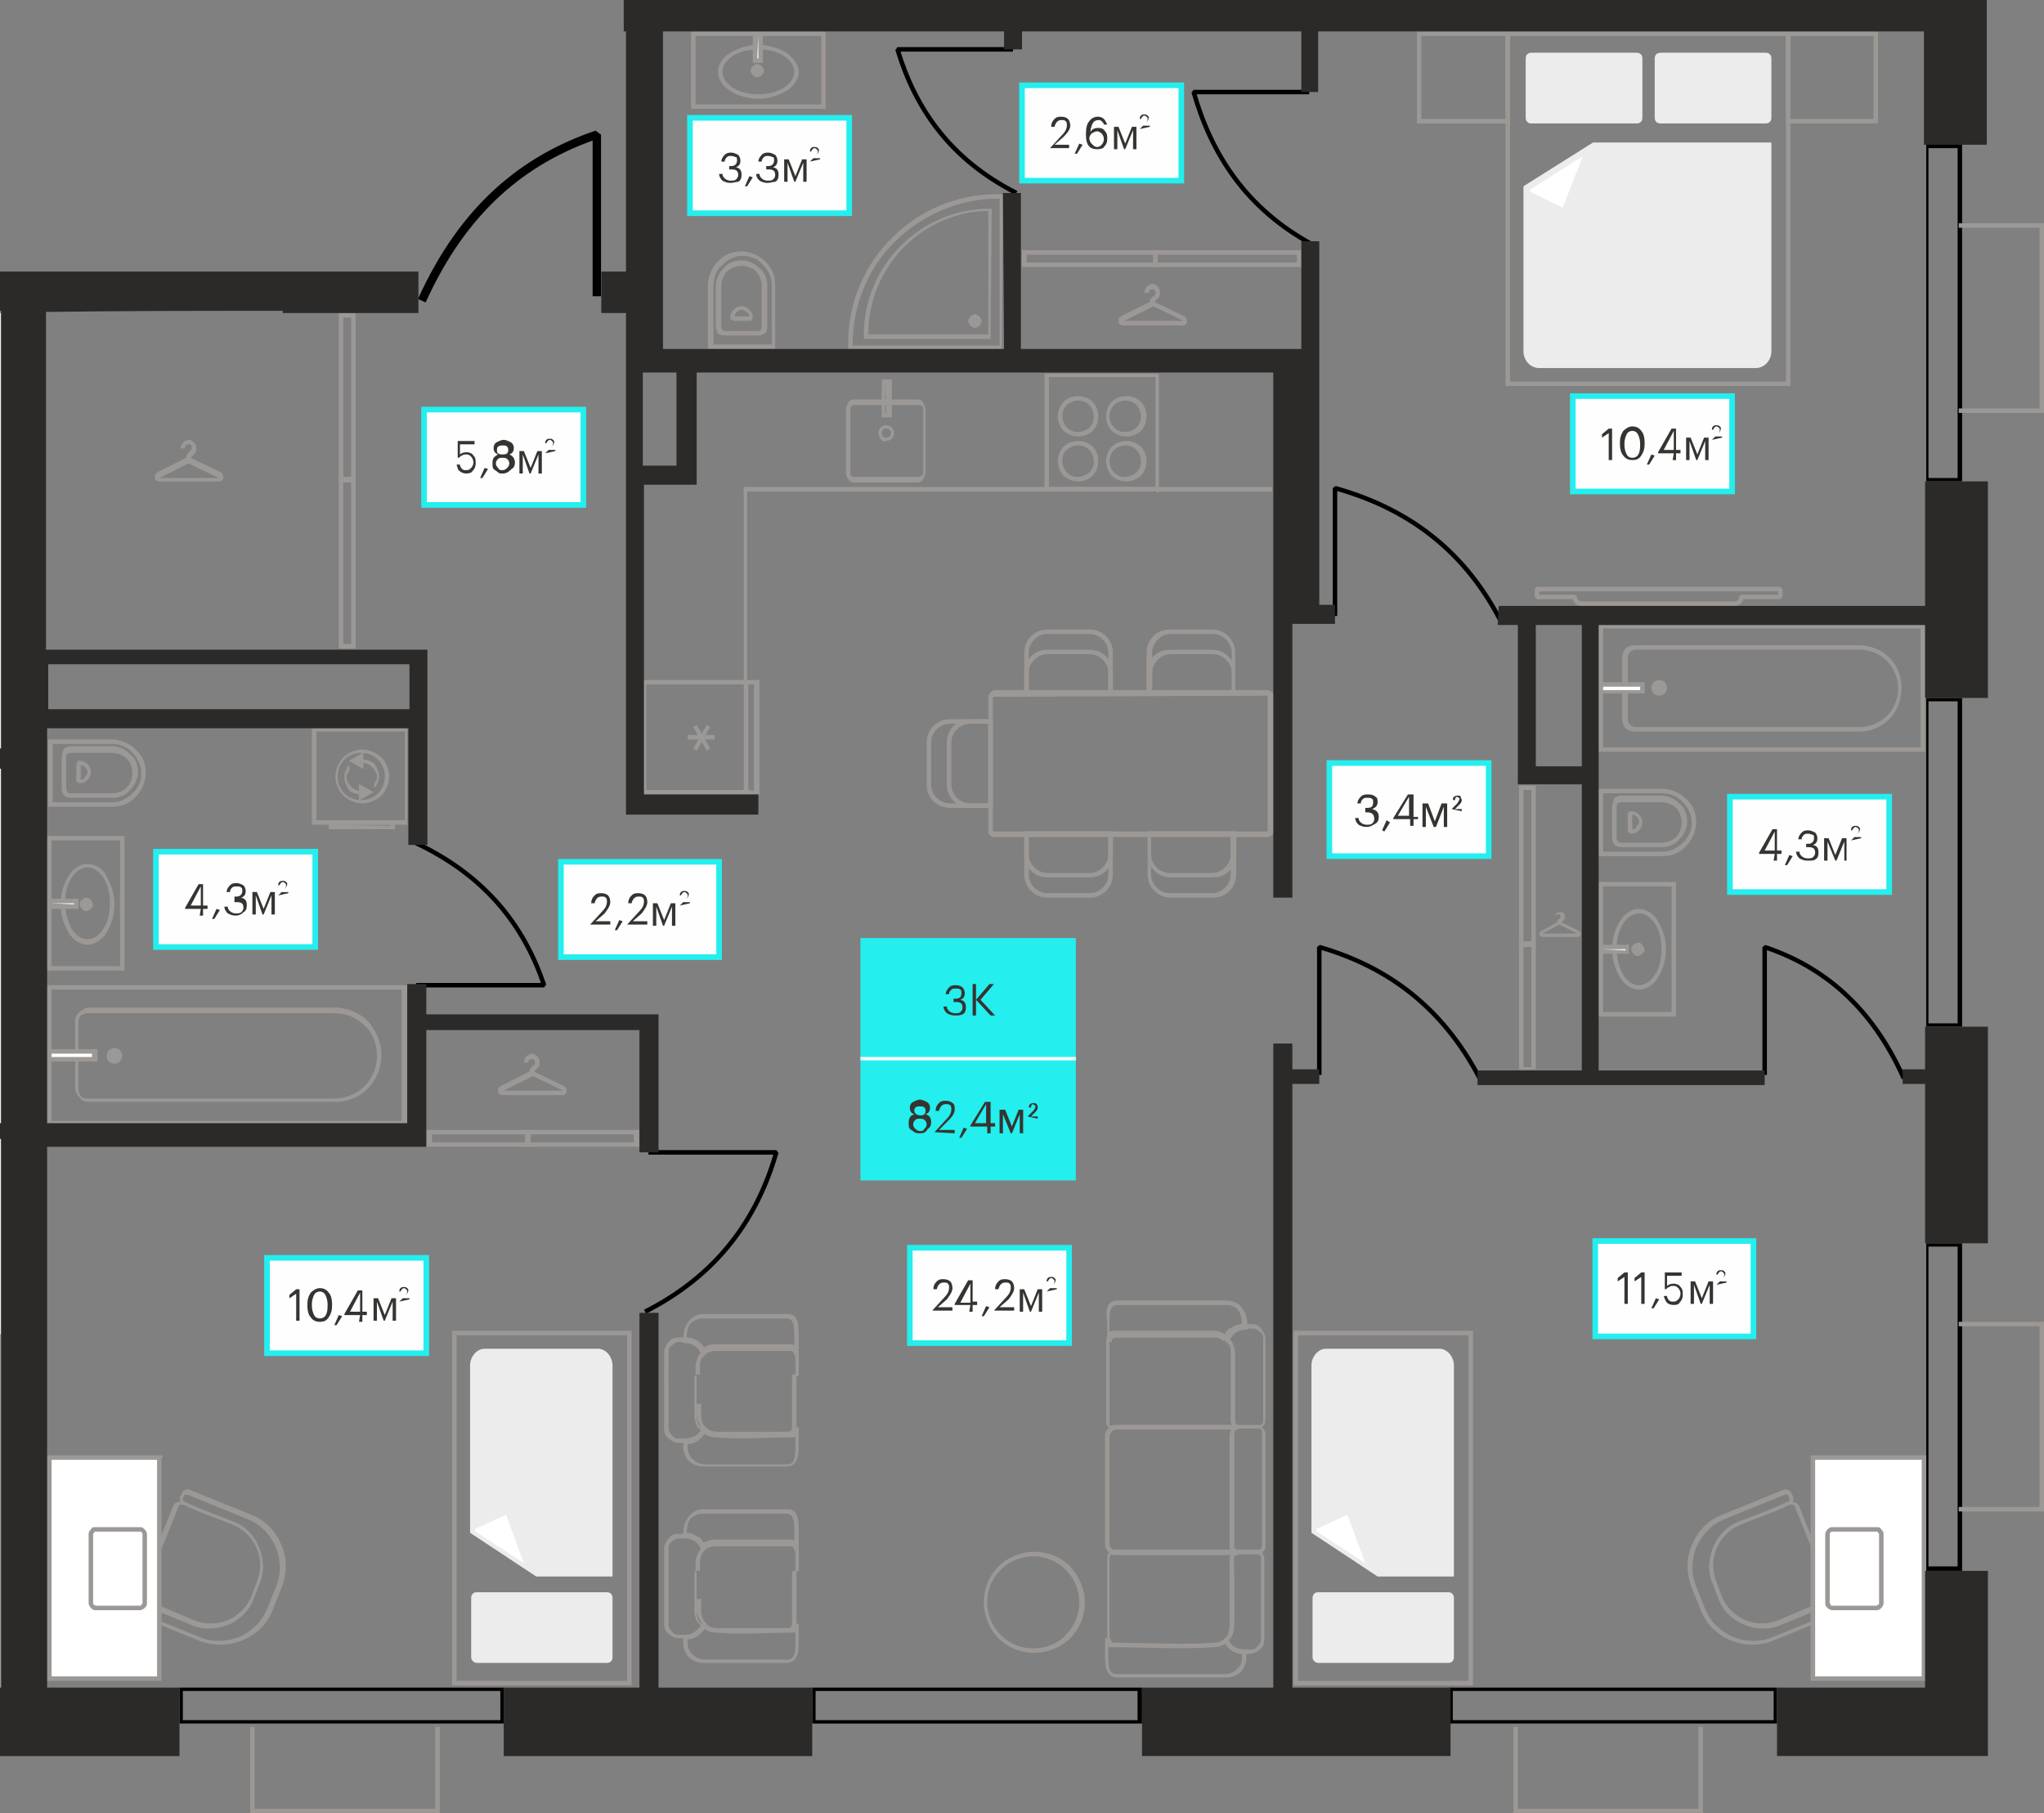 <?xml version="1.0" encoding="utf-8"?><!--Generator: Adobe Illustrator 26.1.0, SVG Export Plug-In . SVG Version: 6.00 Build 0)--><svg version="1.1" id="Слой_1" xmlns:xodm="http://www.corel.com/coreldraw/odm/2003" xmlns="http://www.w3.org/2000/svg" xmlns:xlink="http://www.w3.org/1999/xlink" x="0px" y="0px" viewBox="0 0 182.2 161.6" style="enable-background:new 0 0 182.2 161.6;" xml:space="preserve"><rect x="0" y="0" width="182.2" height="161.6" fill="#808080" stroke="none"/><style type="text/css">.st0{fill-rule:evenodd;clip-rule:evenodd;fill:#EBECEC;}
	.st1{fill:#9C9896;}
	.st2{fill:#9C9895;}
	.st3{fill:none;stroke:#000000;stroke-width:0.75;stroke-miterlimit:1.016;}
	.st4{fill:none;stroke:#000000;stroke-width:0.4;stroke-miterlimit:1.016;}
	.st5{fill-rule:evenodd;clip-rule:evenodd;fill:#FFFFFF;}
	.st6{fill-rule:evenodd;clip-rule:evenodd;fill:#ECECEC;}
	.st7{fill:none;stroke:#9C9896;stroke-width:0.4;stroke-miterlimit:1.016;}
	.st8{fill:#9C9896;stroke:#9C9896;stroke-width:0.4;stroke-miterlimit:10;}
	.st9{fill-rule:evenodd;clip-rule:evenodd;fill:#2B2A29;}
	.st10{fill:#FEFEFE;stroke:#24EEEE;stroke-width:0.5;stroke-miterlimit:10;}
	.st11{fill:#363431;}
	.st12{fill:#24EEEE;}
	.st13{enable-background:new    ;}
	.st14{fill:#FEFEFE;}
	.st15{fill:#FEFEFE;stroke:#24EEEE;stroke-width:0.5;stroke-miterlimit:10;}</style><g id="Слой_x0020_1"><g id="_2647826955856"><path class="st0" d="M0.1,27.9H0v122.5h0.1C0.1,109.6,0.1,68.7,0.1,27.9z"/><g><path class="st1" d="M1.6,41V28.3H0.9V41H1.6z M2,28.1v13.3H0.5V27.9H2V28.1z"/><path class="st1" d="M1.6,41.4V56H0.9V41.4H1.6z M2,56.2V41H0.5v15.5H2V56.2L2,56.2z"/></g><path d="M171.9,13.2v29.4h2.6V13.2H171.9z M174.9,12.9v30h-3.2v-30C171.7,12.9,174.9,12.9,174.9,12.9z"/><path d="M171.9,62.5v28.7h2.6V62.5H171.9z M174.9,62.2v29.3h-3.2V62.2C171.6,62.2,174.9,62.2,174.9,62.2z"/><path d="M171.9,111.1v28.5h2.6v-28.5C174.5,111.1,171.9,111.1,171.9,111.1z M174.9,110.8V140h-3.2v-29.2H174.9z"/><path d="M158.1,150.7h-28.6v2.6h28.6V150.7z M158.4,153.6h-29.2v-3.2h29.2V153.6z"/><path d="M101.4,150.7H72.7v2.6h28.7C101.4,153.3,101.4,150.7,101.4,150.7z M101.7,153.6H72.4v-3.2h29.4v3.2H101.7z"/><path d="M44.6,150.7H16.3v2.6h28.3V150.7z M44.9,153.6H16v-3.2h28.9V153.6z"/><polygon class="st2" points="182.2,20.1 182.2,36.8 174.6,36.8 174.6,36.4 181.8,36.4 181.8,20.3 174.6,20.3 174.6,19.9 
			182.2,19.9 		"/><polygon class="st2" points="182.2,118 182.2,134.7 174.6,134.7 174.6,134.3 181.8,134.3 181.8,118.2 174.6,118.2 174.6,117.8 
			182.2,117.8 		"/><polygon class="st2" points="39,161.6 22.3,161.6 22.3,153.9 22.7,153.9 22.7,161.2 38.8,161.2 38.8,153.9 39.2,153.9 39.2,161.6 
					"/><path class="st3" d="M53.2,26.4c0-4.8,0-9.6,0-14.4c-6.5,2.2-11.9,6.6-15.6,14.8"/><path class="st4" d="M37.1,87.8c3.8,0,7.6,0,11.4,0C46.7,82.5,43.3,78,36.8,75"/><path class="st4" d="M57.8,102.7c3.8,0,7.6,0,11.4,0c-1.7,5.9-5.2,10.9-11.7,14.2"/><path class="st4" d="M117.6,95.8c0-3.8,0-7.6,0-11.4c5.9,1.7,10.9,5.2,14.3,11.7"/><path class="st4" d="M157.3,95.8c0-3.8,0-7.6,0-11.4c5.1,1.7,9.5,5.2,12.4,11.7"/><path class="st4" d="M119,54.9c0-3.8,0-7.6,0-11.4c6.1,1.7,11.3,5.2,14.7,11.7"/><polygon class="st1" points="139.1,0 139.1,0.2 170.7,0.2 170.7,0 		"/><g><path class="st1" d="M63.3,31.1h5.8v-5.7c0-0.8-0.3-1.6-0.9-2.1c-0.5-0.5-1.3-0.9-2.1-0.9c-0.8,0-1.6,0.3-2.1,0.9
				c-0.5,0.5-0.9,1.3-0.9,2.1v5.7L63.3,31.1L63.3,31.1z M68.8,30.7h-5.2v-5.3c0-0.7,0.3-1.4,0.8-1.8c0.5-0.5,1.1-0.8,1.8-0.8
				c0.7,0,1.4,0.3,1.8,0.8c0.5,0.5,0.8,1.1,0.8,1.8C68.8,25.4,68.8,30.7,68.8,30.7z"/><path class="st1" d="M64.8,29.9h2.8c0.2,0,0.4-0.1,0.6-0.2c0.1-0.1,0.2-0.4,0.2-0.6v-3.6c0-0.6-0.2-1.2-0.7-1.6
				c-0.4-0.4-1-0.7-1.6-0.7s-1.2,0.2-1.6,0.7c-0.4,0.4-0.7,1-0.7,1.6v3.6c0,0.2,0.1,0.4,0.2,0.6C64.1,29.9,64.5,29.9,64.8,29.9
				L64.8,29.9z M67.5,29.5h-2.8c-0.1,0-0.2,0-0.3-0.1c-0.1-0.1-0.1-0.2-0.1-0.3v-3.6c0-0.5,0.2-1,0.5-1.3s0.8-0.5,1.3-0.5
				s1,0.2,1.3,0.5s0.5,0.8,0.5,1.3v3.6c0,0.1,0,0.2-0.1,0.3C67.8,29.4,67.7,29.5,67.5,29.5L67.5,29.5z"/><path class="st1" d="M65.5,28.6h1.3c0.1,0,0.2,0,0.2-0.1c0.1-0.1,0.1-0.2,0.1-0.2l0,0c0-0.3-0.1-0.5-0.3-0.7
				c-0.2-0.2-0.4-0.3-0.7-0.3l0,0c-0.3,0-0.5,0.1-0.7,0.3c-0.2,0.2-0.3,0.4-0.3,0.7l0,0c0,0.1,0,0.2,0.1,0.2
				C65.3,28.5,65.4,28.6,65.5,28.6L65.5,28.6z M66.8,28.2h-1.3c0-0.2,0.1-0.3,0.2-0.4s0.3-0.2,0.4-0.2l0,0c0.2,0,0.3,0.1,0.4,0.2
				C66.7,27.9,66.8,28,66.8,28.2z"/></g><g><path class="st1" d="M73.2,3.2v6.1H62V3.2H73.2z M73.6,9.5V2.8h-12v6.9h12V9.5z"/><path class="st1" d="M67.6,4.4c0.9,0,1.7,0.2,2.3,0.6c0.6,0.4,0.9,0.9,0.9,1.4s-0.3,1-0.9,1.4s-1.4,0.6-2.3,0.6s-1.7-0.2-2.3-0.6
				c-0.6-0.4-0.9-0.9-0.9-1.4s0.3-1,0.9-1.4C65.9,4.6,66.7,4.4,67.6,4.4z M70.1,4.7C69.4,4.3,68.5,4,67.6,4c-1,0-1.8,0.3-2.5,0.7
				C64.4,5.1,64,5.8,64,6.4s0.4,1.3,1.1,1.7c0.6,0.4,1.5,0.7,2.5,0.7s1.8-0.3,2.5-0.7c0.7-0.4,1.1-1.1,1.1-1.7S70.7,5.1,70.1,4.7z"/><polygon class="st5" points="67.8,3 67.8,5.3 67.3,5.3 67.3,3 			"/><path class="st1" d="M67.6,3.2v2h-0.1L67.6,3.2L67.6,3.2z M68,5.3V2.8h-0.9v2.8H68C68,5.5,68,5.3,68,5.3z"/><path class="st1" d="M67.9,6.3c0,0.2-0.1,0.3-0.3,0.3c-0.2,0-0.3-0.1-0.3-0.3c0-0.2,0.1-0.3,0.3-0.3S67.9,6.1,67.9,6.3z
				 M67.7,6.3C67.7,6.3,67.6,6.2,67.7,6.3C67.6,6.2,67.6,6.3,67.7,6.3C67.5,6.4,67.5,6.4,67.7,6.3C67.6,6.4,67.7,6.4,67.7,6.3z"/><g><path class="st1" d="M67.9,6.7c0.1-0.1,0.2-0.2,0.2-0.4c0-0.1-0.1-0.3-0.2-0.4s-0.2-0.2-0.4-0.2c-0.1,0-0.3,0.1-0.4,0.2
					s-0.2,0.2-0.2,0.4c0,0.1,0.1,0.3,0.2,0.4s0.2,0.2,0.4,0.2C67.7,6.8,67.9,6.8,67.9,6.7L67.9,6.7z M67.7,6.2L67.7,6.2L67.7,6.2z
					 M67.7,6.2L67.7,6.2L67.7,6.2L67.7,6.2z M67.6,6.3L67.6,6.3L67.6,6.3C67.6,6.2,67.6,6.2,67.6,6.3C67.7,6.2,67.6,6.3,67.6,6.3z
					 M67.6,6.3L67.6,6.3C67.5,6.2,67.6,6.2,67.6,6.3L67.6,6.3z M67.6,6.3L67.6,6.3L67.6,6.3z M67.6,6.3L67.6,6.3
					C67.5,6.4,67.5,6.3,67.6,6.3L67.6,6.3L67.6,6.3z M67.6,6.3L67.6,6.3C67.7,6.3,67.7,6.4,67.6,6.3L67.6,6.3L67.6,6.3L67.6,6.3
					L67.6,6.3L67.6,6.3L67.6,6.3L67.6,6.3z M67.6,6.3L67.6,6.3C67.6,6.4,67.5,6.4,67.6,6.3C67.5,6.4,67.6,6.3,67.6,6.3z M67.5,6.4
					L67.5,6.4L67.5,6.4z M67.6,6.3L67.6,6.3L67.6,6.3z M67.7,6.4C67.6,6.4,67.6,6.4,67.7,6.4L67.7,6.4L67.7,6.4L67.7,6.4L67.7,6.4
					L67.7,6.4z M67.7,6.2C67.7,6.2,67.7,6.3,67.7,6.2L67.7,6.2z M67.6,6.3L67.6,6.3C67.5,6.3,67.5,6.3,67.6,6.3L67.6,6.3L67.6,6.3z"/></g></g><g id="_2647827004336"><path class="st1" d="M142.5,70.5v5.8h5.7c0.8,0,1.6-0.3,2.1-0.9c0.5-0.5,0.9-1.3,0.9-2.1c0-0.8-0.3-1.6-0.9-2.1
				c-0.5-0.5-1.3-0.9-2.1-0.9h-5.7V70.5L142.5,70.5z M142.9,75.9v-5.2h5.3c0.7,0,1.4,0.3,1.8,0.8c0.5,0.5,0.8,1.1,0.8,1.8
				c0,0.7-0.3,1.4-0.8,1.8c-0.5,0.5-1.1,0.8-1.8,0.8C148.2,75.9,142.9,75.9,142.9,75.9z"/><path class="st1" d="M143.7,71.9v2.8c0,0.2,0.1,0.4,0.2,0.6c0.1,0.1,0.4,0.2,0.6,0.2h3.6c0.6,0,1.2-0.2,1.6-0.7
				c0.4-0.4,0.7-1,0.7-1.6s-0.2-1.2-0.7-1.6c-0.4-0.4-1-0.7-1.6-0.7h-3.6c-0.2,0-0.4,0.1-0.6,0.2C143.8,71.5,143.7,71.7,143.7,71.9
				L143.7,71.9z M144.1,74.7v-2.8c0-0.1,0-0.2,0.1-0.3c0.1-0.1,0.2-0.1,0.3-0.1h3.6c0.5,0,1,0.2,1.3,0.5s0.5,0.8,0.5,1.3
				s-0.2,1-0.5,1.3s-0.8,0.5-1.3,0.5h-3.6c-0.1,0-0.2,0-0.3-0.1C144.2,74.9,144.1,74.8,144.1,74.7L144.1,74.7z"/><path class="st1" d="M145.1,72.6V74c0,0.1,0,0.2,0.1,0.2c0.1,0.1,0.2,0.1,0.2,0.1l0,0c0.3,0,0.5-0.1,0.7-0.3
				c0.2-0.2,0.3-0.4,0.3-0.7l0,0c0-0.3-0.1-0.5-0.3-0.7s-0.4-0.3-0.7-0.3l0,0c-0.1,0-0.2,0-0.2,0.1
				C145.1,72.4,145.1,72.5,145.1,72.6L145.1,72.6z M145.5,73.9v-1.3c0.2,0,0.3,0.1,0.4,0.2c0.1,0.1,0.2,0.3,0.2,0.4l0,0
				c0,0.2-0.1,0.3-0.2,0.4C145.8,73.9,145.6,73.9,145.5,73.9z"/></g><g id="_2647827003424"><path class="st1" d="M142.9,79h6.1v11.2h-6.1V79z M149.2,78.6h-6.7v12h6.9v-12H149.2z"/><path class="st1" d="M144.1,84.6c0-0.9,0.2-1.7,0.6-2.3c0.4-0.6,0.9-0.9,1.4-0.9s1,0.3,1.4,0.9s0.6,1.4,0.6,2.3s-0.2,1.7-0.6,2.3
				c-0.4,0.6-0.9,0.9-1.4,0.9s-1-0.3-1.4-0.9C144.4,86.3,144.1,85.5,144.1,84.6z M144.4,82.1c-0.4,0.6-0.7,1.5-0.7,2.5
				s0.3,1.8,0.7,2.5s1.1,1.1,1.7,1.1s1.3-0.4,1.7-1.1c0.4-0.6,0.7-1.5,0.7-2.5s-0.3-1.8-0.7-2.5s-1.1-1.1-1.7-1.1
				S144.8,81.4,144.4,82.1z"/><polygon class="st5" points="142.7,84.4 145,84.4 145,84.8 142.7,84.8 			"/><path class="st1" d="M142.9,84.6h2v0.1L142.9,84.6L142.9,84.6z M145,84.2h-2.6V85h2.8v-0.9L145,84.2L145,84.2z"/><path class="st1" d="M146,84.3c0.2,0,0.3,0.1,0.3,0.3s-0.1,0.3-0.3,0.3s-0.3-0.1-0.3-0.3S145.8,84.3,146,84.3z M146,84.5
				C146,84.5,145.9,84.6,146,84.5C145.9,84.6,146,84.6,146,84.5C146.1,84.7,146.1,84.6,146,84.5C146.1,84.6,146.1,84.5,146,84.5z"/><g><path class="st1" d="M146.4,84.2c-0.1-0.1-0.2-0.2-0.4-0.2c-0.1,0-0.3,0.1-0.4,0.2c-0.1,0.1-0.2,0.2-0.2,0.4
					c0,0.1,0.1,0.3,0.2,0.4c0.1,0.1,0.2,0.2,0.4,0.2c0.1,0,0.3-0.1,0.4-0.2c0.1-0.1,0.2-0.2,0.2-0.4
					C146.5,84.5,146.5,84.3,146.4,84.2L146.4,84.2z M145.9,84.5L145.9,84.5L145.9,84.5z M145.9,84.5L145.9,84.5L145.9,84.5
					L145.9,84.5z M146,84.5L146,84.5L146,84.5C145.9,84.6,145.9,84.5,146,84.5L146,84.5L146,84.5z M146,84.6L146,84.6
					c-0.1,0.1-0.1,0-0.1,0H146z M146,84.6L146,84.6L146,84.6z M146,84.6L146,84.6C146.1,84.7,146,84.7,146,84.6L146,84.6L146,84.6z
					 M146,84.6L146,84.6C146,84.5,146.1,84.5,146,84.6L146,84.6L146,84.6L146,84.6L146,84.6L146,84.6L146,84.6L146,84.6L146,84.6z
					 M146,84.6h0.1C146.1,84.6,146.1,84.7,146,84.6C146.1,84.7,146,84.6,146,84.6z M146.1,84.7L146.1,84.7L146.1,84.7z M146,84.6
					L146,84.6L146,84.6z M146.1,84.5C146.1,84.5,146.1,84.6,146.1,84.5L146.1,84.5L146.1,84.5L146.1,84.5L146.1,84.5L146.1,84.5z
					 M145.9,84.5C146,84.5,146,84.5,145.9,84.5L145.9,84.5z M146,84.6L146,84.6C146,84.7,146,84.7,146,84.6L146,84.6L146,84.6z"/></g></g><g><path class="st1" d="M142.5,66.8V55.7c9.7,0,19.4,0,29.1,0V67h-29.1V66.8z M142.9,56v10.6h28.3V56H142.9L142.9,56z"/><path class="st1" d="M169.5,61.3L169.5,61.3c0,1.1-0.4,2.1-1.1,2.8c-0.7,0.7-1.6,1.1-2.7,1.1h-20c-0.3,0-0.6-0.1-0.8-0.3
				c-0.2-0.2-0.3-0.5-0.3-0.8v-5.5c0-0.3,0.1-0.6,0.3-0.8s0.5-0.3,0.8-0.3h20c1,0,2,0.4,2.7,1.1C169.1,59.3,169.5,60.2,169.5,61.3
				L169.5,61.3z M169.2,61.4L169.2,61.4c0-1-0.4-1.9-1-2.5s-1.5-1-2.4-1h-20c-0.2,0-0.4,0.1-0.5,0.2c-0.1,0.1-0.2,0.3-0.2,0.5v5.5
				c0,0.2,0.1,0.4,0.2,0.5c0.1,0.1,0.3,0.2,0.5,0.2h20c0.9,0,1.8-0.4,2.4-1C168.8,63.2,169.2,62.3,169.2,61.4L169.2,61.4z"/><polygon class="st5" points="142.7,61 146.4,61 146.4,61.7 142.7,61.7 			"/><path class="st1" d="M142.7,60.8h3.9v1h-4.1v-1H142.7L142.7,60.8z M146.2,61.2h-3.3v0.3h3.3V61.2z"/><path class="st1" d="M147.9,61.8c0.3,0,0.5-0.2,0.5-0.5s-0.2-0.5-0.5-0.5s-0.5,0.2-0.5,0.5S147.6,61.8,147.9,61.8z"/><path class="st1" d="M147.9,61.6c0.1,0,0.2,0,0.2-0.1c0.1-0.1,0.1-0.1,0.1-0.2c0-0.1,0-0.2-0.1-0.2C148,61,148,61,147.9,61
				c-0.1,0-0.2,0-0.2,0.1c-0.1,0.1-0.1,0.1-0.1,0.2c0,0.1,0,0.2,0.1,0.2C147.7,61.6,147.8,61.6,147.9,61.6L147.9,61.6z M148.4,61.8
				c-0.1,0.1-0.3,0.2-0.5,0.2s-0.4-0.1-0.5-0.2c-0.1-0.1-0.2-0.3-0.2-0.5s0.1-0.4,0.2-0.5c0.1-0.1,0.3-0.2,0.5-0.2s0.4,0.1,0.5,0.2
				c0.1,0.1,0.2,0.3,0.2,0.5C148.6,61.5,148.5,61.7,148.4,61.8z"/></g><g><path class="st1" d="M134.2,3.2v7.4h-7.5V3.2H134.2z M134.6,10.8v-8h-8.3V11h8.3V10.8L134.6,10.8z"/><path class="st1" d="M167,3.2v7.4h-7.4V3.2H167z M167.4,10.8v-8h-8.2V11h8.2V10.8L167.4,10.8z"/><path class="st1" d="M159.2,3.2V34h-24.6V3.2C134.6,3.2,159.2,3.2,159.2,3.2z M159.6,34.2V2.8h-25.4v31.6h25.4V34.2L159.6,34.2z"/><path class="st6" d="M136,5.2v5.3c0,0.3,0.2,0.5,0.5,0.5h9.4c0.3,0,0.5-0.2,0.5-0.5V5.2c0-0.3-0.2-0.5-0.5-0.5h-9.4
				C136.2,4.7,136,4.9,136,5.2z"/><path class="st6" d="M147.5,5.2v5.3c0,0.3,0.2,0.5,0.5,0.5h9.4c0.3,0,0.5-0.2,0.5-0.5V5.2c0-0.3-0.2-0.5-0.5-0.5H148
				C147.7,4.7,147.5,4.9,147.5,5.2z"/><path class="st6" d="M135.8,16.6v14.7c0,0.8,0.6,1.5,1.4,1.5h19.3c0.8,0,1.4-0.7,1.4-1.5V12.7H142L135.8,16.6L135.8,16.6z"/><path class="st5" d="M136.4,16.9l4.7-3l-1.8,4.6l-2.9-1.4C136.4,17,136.4,16.9,136.4,16.9L136.4,16.9z"/></g><path class="st7" d="M137,52.5h21.7v0.7h-3.5v0.1c0,0.3-0.3,0.5-0.6,0.5H141c-0.3,0-0.6-0.2-0.6-0.5v-0.1H137V52.5L137,52.5z"/><path class="st4" d="M116.7,8.2c-3.4,0-6.9,0-10.3,0c1.6,5.6,4.7,10.4,10.6,13.6"/><path class="st4" d="M90.3,4.4c-3.4,0-6.9,0-10.3,0c1.6,5.3,4.7,9.8,10.6,12.8"/><g><path class="st1" d="M115.5,150.2h15.8v-31.6h-16v31.6H115.5L115.5,150.2z M130.9,149.8h-15.2V119h15.2V149.8z"/><path class="st6" d="M117,147.7v-5.3c0-0.3,0.2-0.5,0.5-0.5h11.6c0.3,0,0.5,0.2,0.5,0.5v5.3c0,0.3-0.2,0.5-0.5,0.5h-11.6
				C117.3,148.2,117,148,117,147.7z"/><path class="st6" d="M116.9,136.6v-14.9c0-0.8,0.6-1.5,1.3-1.5h10.1c0.7,0,1.3,0.7,1.3,1.5v18.8h-6.8L116.9,136.6L116.9,136.6z"/><path class="st5" d="M117.4,136.5l4.3,2.8l-1.6-4.3l-2.6,1.2C117.3,136.2,117.3,136.4,117.4,136.5L117.4,136.5z"/></g><g><path class="st1" d="M163.4,143.7l-5.4,2.2c-1.2,0.5-2.4,0.4-3.5,0c-1.1-0.5-2-1.3-2.5-2.5l-0.8-2c-0.5-1.2-0.4-2.4,0-3.5
				c0.5-1.1,1.3-2,2.5-2.5l5.4-2.2c0.1,0,0.1,0,0.2,0c0.1,0,0.1,0.1,0.1,0.1l0.1,0.2c0,0.1,0,0.1,0,0.2c0,0.1-0.1,0.1-0.1,0.1
				c-1.2,0.6-3.1,1.3-4.4,1.8c-1.1,0.4-1.9,1.3-2.3,2.3c-0.4,1-0.5,2.2,0,3.3l0.5,1.3c0.4,1.1,1.3,1.9,2.3,2.3c1,0.4,2.2,0.5,3.3,0
				c1.4-0.6,2.9-1.2,4.4-1.8c0.1,0,0.1,0,0.2,0c0.1,0,0.1,0.1,0.1,0.1c0,0.1,0.1,0.2,0.1,0.3s0,0.1,0,0.2
				C163.5,143.6,163.4,143.6,163.4,143.7L163.4,143.7z M158.1,146.2l5.4-2.2c0.2-0.1,0.3-0.2,0.3-0.3c0.1-0.1,0.1-0.3,0-0.5
				c0-0.1-0.1-0.2-0.1-0.3c-0.1-0.1-0.2-0.3-0.3-0.3c-0.1-0.1-0.3-0.1-0.5,0c-1.4,0.5-3,1.2-4.4,1.8c-1,0.4-2,0.4-3,0
				c-0.9-0.4-1.7-1.1-2.1-2.1L153,141c-0.4-1-0.4-2,0-3c0.4-0.9,1.1-1.7,2.1-2.1c1.4-0.6,3-1.1,4.4-1.8c0.2-0.1,0.3-0.2,0.3-0.3
				c0.1-0.1,0.1-0.3,0-0.5c0-0.1-0.1-0.1-0.1-0.2c-0.1-0.2-0.2-0.3-0.3-0.3c-0.1-0.1-0.3-0.1-0.5,0l-5.4,2.2
				c-1.3,0.5-2.2,1.5-2.7,2.7s-0.5,2.5,0,3.8l0.8,2c0.5,1.3,1.5,2.2,2.7,2.7C155.5,146.7,156.9,146.7,158.1,146.2L158.1,146.2z"/><path class="st1" d="M163,142.6l-4.4,1.8c-1,0.4-2,0.4-3,0c-0.9-0.4-1.7-1.1-2.1-2.1L153,141c-0.4-1-0.4-2,0-3
				c0.4-0.9,1.1-1.7,2.1-2.1c1.3-0.6,3.1-1.1,4.4-1.8c0.1,0,0.2,0,0.3,0s0.2,0.1,0.2,0.2l3.1,7.7c0,0.1,0,0.2,0,0.3
				C163.1,142.5,163.1,142.6,163,142.6L163,142.6z M158.7,144.8l4.4-1.8c0.2-0.1,0.4-0.2,0.4-0.4s0.1-0.4,0-0.6l-3.1-7.7
				c-0.1-0.2-0.2-0.4-0.4-0.4c-0.2-0.1-0.4-0.1-0.6,0l-4.4,1.8c-1.1,0.4-1.9,1.3-2.3,2.3c-0.4,1-0.5,2.1,0,3.2l0.5,1.3
				c0.4,1.1,1.3,1.9,2.3,2.3C156.5,145.2,157.7,145.2,158.7,144.8L158.7,144.8z"/><polygon class="st5" points="161.6,129.9 161.6,149.6 171.4,149.6 171.4,129.9 			"/><path class="st1" d="M161.4,129.9v19.9h10.3v-20.1h-10.3V129.9z M161.8,149.4v-19.3h9.5v19.3H161.8z"/><path class="st1" d="M163.3,136.5h4c0.1,0,0.1,0,0.1,0.1l0.1,0.1v6.2c0,0.1,0,0.1-0.1,0.1l-0.1,0.1h-4c-0.1,0-0.1,0-0.1-0.1
				l-0.1-0.1v-6.2c0-0.1,0-0.1,0.1-0.1C163.2,136.5,163.2,136.5,163.3,136.5L163.3,136.5z M167.3,136.1h-4c-0.2,0-0.3,0.1-0.4,0.2
				c-0.1,0.1-0.2,0.3-0.2,0.4v6.2c0,0.2,0.1,0.3,0.2,0.4c0.1,0.1,0.3,0.2,0.4,0.2h4c0.2,0,0.3-0.1,0.4-0.2c0.1-0.1,0.2-0.3,0.2-0.4
				v-6.2c0-0.2-0.1-0.3-0.2-0.4C167.6,136.1,167.5,136.1,167.3,136.1L167.3,136.1z"/></g><g><path class="st1" d="M40.5,150.2h15.8v-31.6h-16v31.6H40.5L40.5,150.2z M55.9,149.8H40.7V119h15.2V149.8z"/><path class="st6" d="M42,147.7v-5.3c0-0.3,0.2-0.5,0.5-0.5h11.6c0.3,0,0.5,0.2,0.5,0.5v5.3c0,0.3-0.2,0.5-0.5,0.5H42.5
				C42.3,148.2,42,148,42,147.7z"/><path class="st6" d="M41.9,136.6v-14.9c0-0.8,0.6-1.5,1.3-1.5h10.1c0.7,0,1.3,0.7,1.3,1.5v18.8h-6.8L41.9,136.6L41.9,136.6z"/><path class="st5" d="M42.4,136.5l4.3,2.8l-1.6-4.3l-2.6,1.2C42.3,136.2,42.3,136.4,42.4,136.5L42.4,136.5z"/></g><g><path class="st1" d="M12.4,143.7l5.4,2.2c1.2,0.5,2.4,0.4,3.5,0c1.1-0.5,2-1.3,2.5-2.5l0.8-2c0.5-1.2,0.4-2.4,0-3.5
				c-0.5-1.1-1.3-2-2.5-2.5l-5.4-2.2c-0.1,0-0.1,0-0.2,0s-0.1,0.1-0.1,0.1l-0.1,0.2c0,0.1,0,0.1,0,0.2c0,0.1,0.1,0.1,0.1,0.1
				c1.2,0.6,3.1,1.3,4.4,1.8c1.1,0.4,1.9,1.3,2.3,2.3s0.5,2.2,0,3.3l-0.5,1.3c-0.4,1.1-1.3,1.9-2.3,2.3c-1,0.4-2.2,0.5-3.3,0
				c-1.4-0.6-2.9-1.2-4.4-1.8c-0.1,0-0.1,0-0.2,0c-0.1,0-0.1,0.1-0.1,0.1c0,0.1-0.1,0.2-0.1,0.3s0,0.1,0,0.2
				C12.3,143.6,12.4,143.6,12.4,143.7L12.4,143.7z M17.7,146.2l-5.4-2.2c-0.2-0.1-0.3-0.2-0.3-0.3c-0.1-0.1-0.1-0.3,0-0.5
				c0-0.1,0.1-0.2,0.1-0.3c0.1-0.1,0.2-0.3,0.3-0.3c0.1-0.1,0.3-0.1,0.5,0c1.4,0.5,3,1.2,4.4,1.8c1,0.4,2,0.4,3,0
				c0.9-0.4,1.7-1.1,2.1-2.1l0.5-1.3c0.4-1,0.4-2,0-3c-0.4-0.9-1.1-1.7-2.1-2.1c-1.4-0.6-3-1.1-4.4-1.8c-0.2-0.1-0.3-0.2-0.3-0.3
				c-0.1-0.1-0.1-0.3,0-0.5c0-0.1,0.1-0.1,0.1-0.2c0.1-0.2,0.2-0.3,0.3-0.3c0.1-0.1,0.3-0.1,0.5,0l5.4,2.2c1.3,0.5,2.2,1.5,2.7,2.7
				s0.5,2.5,0,3.8l-0.8,2c-0.5,1.3-1.5,2.2-2.7,2.7C20.3,146.7,19,146.7,17.7,146.2L17.7,146.2z"/><path class="st1" d="M12.9,142.6l4.4,1.8c1,0.4,2,0.4,3,0c0.9-0.4,1.7-1.1,2.1-2.1l0.5-1.3c0.4-1,0.4-2,0-3
				c-0.4-0.9-1.1-1.7-2.1-2.1c-1.3-0.6-3.1-1.1-4.4-1.8c-0.1,0-0.2,0-0.3,0c-0.1,0-0.2,0.1-0.2,0.2l-3.1,7.7c0,0.1,0,0.2,0,0.3
				C12.7,142.5,12.7,142.6,12.9,142.6L12.9,142.6z M17.1,144.8l-4.4-1.8c-0.2-0.1-0.4-0.2-0.4-0.4c-0.1-0.2-0.1-0.4,0-0.6l3.1-7.7
				c0.1-0.2,0.2-0.4,0.4-0.4c0.2-0.1,0.4-0.1,0.6,0l4.4,1.8c1.1,0.4,1.9,1.3,2.3,2.3s0.5,2.1,0,3.2l-0.5,1.3
				c-0.4,1.1-1.3,1.9-2.3,2.3C19.3,145.2,18.1,145.2,17.1,144.8L17.1,144.8z"/><polygon class="st5" points="14.2,129.9 14.2,149.6 4.4,149.6 4.4,129.9 			"/><path class="st1" d="M14.4,129.9v19.9H4.2v-20.1h10.3v0.2H14.4z M14,149.4v-19.3H4.6v19.3H14z"/><path class="st1" d="M12.5,136.5h-4c-0.1,0-0.1,0-0.1,0.1l-0.1,0.1v6.2c0,0.1,0,0.1,0.1,0.1l0.1,0.1h4c0.1,0,0.1,0,0.1-0.1
				l0.1-0.1v-6.2c0-0.1,0-0.1-0.1-0.1C12.6,136.5,12.6,136.5,12.5,136.5L12.5,136.5z M8.5,136.1h4c0.2,0,0.3,0.1,0.4,0.2
				c0.1,0.1,0.2,0.3,0.2,0.4v6.2c0,0.2-0.1,0.3-0.2,0.4c-0.1,0.1-0.3,0.2-0.4,0.2h-4c-0.2,0-0.3-0.1-0.4-0.2
				c-0.1-0.1-0.2-0.3-0.2-0.4v-6.2c0-0.2,0.1-0.3,0.2-0.4C8.2,136.1,8.3,136.1,8.5,136.1L8.5,136.1z"/></g><g><path class="st1" d="M46.9,101.1h-8.4v0.7h8.4V101.1z M38.2,100.7h9.1v1.5H38v-1.5H38.2z"/><path class="st1" d="M46.7,94.7c0-0.3,0.2-0.6,0.4-0.7c0.1,0,0.2-0.1,0.3-0.1s0.2,0,0.3,0.1c0.2,0.1,0.4,0.3,0.4,0.7
				c0,0.4-0.2,0.5-0.3,0.6s-0.1,0.1-0.2,0.2l2.7,1.3c0.1,0.1,0.2,0.2,0.2,0.3c0,0.1,0,0.2,0,0.2c0,0.1-0.1,0.2-0.1,0.2
				c-0.1,0.1-0.2,0.1-0.3,0.1h-5.3c-0.1,0-0.3-0.1-0.3-0.1c-0.1-0.1-0.1-0.1-0.1-0.2s0-0.2,0-0.2c0-0.1,0.1-0.2,0.2-0.3l2.6-1.3
				c0-0.3,0.2-0.4,0.3-0.5s0.2-0.1,0.2-0.3c0-0.2-0.1-0.3-0.2-0.3h-0.1h-0.1c-0.1,0-0.2,0.1-0.2,0.3L46.7,94.7L46.7,94.7z
				 M50.2,97.2l-2.7-1.3l-2.6,1.3l0,0l0,0l0,0l0,0H50.2C50.2,97.3,50.2,97.3,50.2,97.2C50.2,97.3,50.2,97.3,50.2,97.2L50.2,97.2
				L50.2,97.2L50.2,97.2z"/><path class="st1" d="M47.3,101.1h9.2v0.7h-9.2C47.3,101.8,47.3,101.1,47.3,101.1z M56.7,100.7h-9.9v1.5H57v-1.5H56.7L56.7,100.7z
				"/></g><g><path class="st1" d="M111.1,147.2v0.5c0,0.5-0.2,1-0.5,1.3s-0.8,0.5-1.3,0.5h-9.7c-0.9,0-1.1-0.8-1.1-1.8c0-0.2,0-0.5,0-0.8
				s0-0.6,0-0.9H99c0,0.1,0,0.2,0.1,0.3s0.2,0.1,0.2,0.1c2.6,0,6.5,0.2,9,0c0.5,0,0.9-0.4,0.9-0.4l0.2-0.2l0.1,0.3
				c0.1,0.3,0.3,0.5,0.5,0.7s0.5,0.3,0.9,0.3L111.1,147.2L111.1,147.2L111.1,147.2z M110.7,147.7v-0.3c-0.3,0-0.6-0.1-0.9-0.3
				c-0.2-0.2-0.4-0.4-0.6-0.6c-0.2,0.1-0.5,0.3-1,0.3c-2.8,0.2-6.3,0-9.2,0l0,0c-0.1,0-0.1,0-0.2-0.1v0.3c0,0.3,0,0.5,0,0.8
				c0,0.8,0.1,1.4,0.7,1.4h9.7c0.4,0,0.8-0.2,1-0.4C110.6,148.5,110.7,148.1,110.7,147.7L110.7,147.7z"/><path class="st1" d="M99.6,115.9h9.7c0.7,0,1.2,0.3,1.5,0.8c0.3,0.4,0.4,1,0.4,1.6v0.2H111c-0.3,0-0.6,0.1-0.9,0.3
				c-0.2,0.2-0.4,0.4-0.5,0.7l-0.1,0.3l-0.2-0.2c-0.2-0.2-0.3-0.3-0.5-0.3c-0.2-0.1-0.3-0.1-0.5-0.1h-8.8c-0.1,0-0.2,0-0.3,0.1
				c-0.1,0.1-0.1,0.2-0.1,0.3h-0.4c0-0.3,0-0.6,0-0.9s0-0.6,0-0.8C98.5,116.7,98.7,115.9,99.6,115.9L99.6,115.9z M109.3,116.3h-9.7
				c-0.6,0-0.7,0.6-0.7,1.4c0,0.3,0,0.5,0,0.8v0.2c0.1-0.1,0.2-0.1,0.4-0.1h8.8c0.2,0,0.4,0,0.7,0.1c0.1,0.1,0.3,0.1,0.4,0.2
				c0.1-0.3,0.3-0.5,0.6-0.6c0.3-0.2,0.6-0.3,0.9-0.3c0-0.4-0.1-0.9-0.3-1.2C110.2,116.5,109.8,116.3,109.3,116.3L109.3,116.3z"/><path class="st1" d="M110.4,138.1h1.7c0.1,0,0.2,0,0.3-0.1c0.1-0.1,0.1-0.2,0.1-0.3v-10c0-0.1,0-0.2-0.1-0.3
				c-0.1-0.1-0.2-0.1-0.3-0.1h-1.7c-0.1,0-0.2,0-0.3,0.1c-0.1,0.1-0.1,0.2-0.1,0.3v10c0,0.1,0,0.2,0.1,0.3S110.3,138.1,110.4,138.1z
				 M112.1,138.5h-1.7c-0.2,0-0.4-0.1-0.5-0.2c-0.1-0.1-0.2-0.3-0.2-0.5v-10c0-0.2,0.1-0.4,0.2-0.5s0.3-0.2,0.5-0.2h1.7
				c0.2,0,0.4,0.1,0.5,0.2s0.2,0.3,0.2,0.5v10c0,0.2-0.1,0.4-0.2,0.5C112.5,138.4,112.3,138.5,112.1,138.5z"/><path class="st1" d="M99.5,127h10.9v0.4c-0.1,0-0.2,0-0.3,0.1c-0.1,0.1-0.1,0.2-0.1,0.3v10c0,0.1,0,0.2,0.1,0.3s0.2,0.1,0.3,0.1
				v0.4H99.5c-0.3,0-0.5-0.1-0.7-0.3s-0.3-0.4-0.3-0.7V128c0-0.3,0.1-0.5,0.3-0.7C99,127.1,99.3,127,99.5,127L99.5,127z
				 M109.7,127.4H99.5c-0.2,0-0.3,0.1-0.4,0.2s-0.2,0.2-0.2,0.4v9.6c0,0.2,0.1,0.3,0.2,0.4c0.1,0.1,0.2,0.2,0.4,0.2h10.2
				c-0.1-0.1-0.1-0.2-0.1-0.4v-10C109.7,127.6,109.7,127.5,109.7,127.4L109.7,127.4z"/><path class="st1" d="M99.3,127h10.4c0,0.1,0.1,0.1,0.1,0.2c0.1,0.1,0.3,0.2,0.5,0.2h-11c-0.2,0-0.4-0.1-0.5-0.2s-0.2-0.3-0.2-0.5
				v-7.2c0-0.2,0.1-0.4,0.2-0.5s0.3-0.2,0.5-0.2h8.8c0.2,0,0.5,0,0.7,0.1c0.1,0.1,0.3,0.1,0.4,0.2c0,0.1-0.1,0.2-0.1,0.3v0.1
				l0.1,0.1c-0.1-0.1-0.3-0.2-0.5-0.3c-0.2-0.1-0.4-0.1-0.6-0.1h-8.8c-0.1,0-0.2,0-0.3,0.1c-0.1,0.1-0.1,0.2-0.1,0.3v7.2
				c0,0.1,0,0.2,0.1,0.3C99.1,127,99.2,127,99.3,127L99.3,127z M109.6,120.3c-0.1-0.4-0.3-0.7-0.5-0.9c0.1,0.1,0.3,0.3,0.3,0.5
				C109.6,120.1,109.6,120.2,109.6,120.3L109.6,120.3z"/><path class="st1" d="M111,118h0.5c0.4,0,0.7,0.1,0.9,0.4c0.2,0.2,0.4,0.6,0.4,0.9v7.3c0,0.2-0.1,0.4-0.2,0.5s-0.3,0.2-0.5,0.2
				h-1.7c-0.2,0-0.4-0.1-0.5-0.2s-0.2-0.3-0.2-0.5v-6.1c0-0.2,0-0.4-0.1-0.6s-0.2-0.4-0.3-0.5l-0.1-0.1v-0.1
				c0.1-0.4,0.4-0.7,0.7-0.9C110.1,118.2,110.5,118,111,118L111,118L111,118z M111.3,118.4h-0.4c-0.3,0-0.6,0.1-0.8,0.3
				c-0.2,0.1-0.4,0.3-0.5,0.6c0.1,0.2,0.3,0.3,0.3,0.5c0.1,0.2,0.2,0.5,0.2,0.7v6.1c0,0.1,0,0.2,0.1,0.3c0.1,0.1,0.2,0.1,0.3,0.1
				h1.7c0.1,0,0.2,0,0.3-0.1c0.1-0.1,0.1-0.2,0.1-0.3v-7.3c0-0.3-0.1-0.5-0.3-0.6c-0.2-0.2-0.4-0.3-0.6-0.3L111.3,118.4L111.3,118.4
				z"/><path class="st1" d="M111,147h0.5c0.3,0,0.5-0.1,0.6-0.3c0.2-0.2,0.3-0.4,0.3-0.6v-7.2c0-0.1,0-0.2-0.1-0.3s-0.2-0.1-0.3-0.1
				h-1.7c-0.1,0-0.2,0-0.3,0.1c-0.1,0.1-0.1,0.2-0.1,0.3v6c0,0.3-0.1,0.5-0.2,0.7s-0.2,0.4-0.3,0.5c0.1,0.2,0.3,0.4,0.5,0.6
				C110.3,146.9,110.6,147,111,147L111,147L111,147z M111.3,147.4h-0.4c-0.4,0-0.8-0.1-1.1-0.3c-0.3-0.2-0.6-0.5-0.7-0.9v-0.1
				l0.1-0.1c0.1-0.1,0.3-0.3,0.3-0.5c0.1-0.2,0.1-0.4,0.1-0.6v-6c0-0.2,0.1-0.4,0.2-0.5s0.3-0.2,0.5-0.2h1.7c0.2,0,0.4,0.1,0.5,0.2
				c0.1,0.1,0.2,0.3,0.2,0.5v7.2c0,0.4-0.1,0.7-0.4,0.9C112.1,147.2,111.7,147.4,111.3,147.4L111.3,147.4L111.3,147.4z"/><path class="st1" d="M99.3,138.1h11.1v0.4c-0.1,0-0.2,0-0.3,0.1c-0.1,0.1-0.1,0.2-0.1,0.3c0,2.1,0.1,4.2,0,6.2l0,0
				c0,0.2-0.1,0.3-0.1,0.5c-0.1,0.2-0.1,0.3-0.2,0.4c-0.1,0.1-0.1,0.1-0.2,0.2c-0.2,0.2-0.4,0.3-0.6,0.4c-0.2,0.1-0.5,0.1-0.7,0.1
				h-8.8c-0.2,0-0.4-0.1-0.5-0.2c-0.1-0.1-0.2-0.3-0.2-0.5v-7.2c0-0.2,0.1-0.4,0.2-0.5C98.9,138.2,99.1,138.1,99.3,138.1L99.3,138.1
				z M109.7,138.5H99.3c-0.1,0-0.2,0-0.3,0.1c-0.1,0.1-0.1,0.2-0.1,0.3v7.2c0,0.1,0,0.2,0.1,0.3s0.2,0.1,0.3,0.1h8.8
				c0.2,0,0.4,0,0.6-0.1s0.3-0.2,0.5-0.3l0.1-0.1c0.1-0.1,0.2-0.2,0.2-0.4c0.1-0.1,0.1-0.3,0.1-0.4c0.2-1.8,0-4.3,0-6.2
				C109.7,138.7,109.7,138.6,109.7,138.5L109.7,138.5z"/></g><path class="st1" d="M96.7,142.8c0,1.3-0.5,2.4-1.3,3.2s-2,1.3-3.2,1.3c-1.3,0-2.4-0.5-3.2-1.3c-0.8-0.8-1.3-2-1.3-3.2
			c0-1.3,0.5-2.4,1.3-3.2s2-1.3,3.2-1.3c1.3,0,2.4,0.5,3.2,1.3C96.1,140.4,96.7,141.5,96.7,142.8L96.7,142.8z M95,145.7
			c0.8-0.8,1.2-1.8,1.2-2.9c0-1.2-0.5-2.2-1.2-2.9c-0.8-0.8-1.8-1.2-2.9-1.2s-2.2,0.5-2.9,1.2c-0.8,0.8-1.2,1.8-1.2,2.9
			c0,1.2,0.5,2.2,1.2,2.9c0.8,0.8,1.8,1.2,2.9,1.2S94.3,146.5,95,145.7z"/><g><path class="st1" d="M70.2,117.1h-7.4c-0.7,0-1.2,0.3-1.5,0.8c-0.3,0.4-0.4,1-0.4,1.6v0.2h0.2c0.3,0,0.6,0.1,0.9,0.3
				c0.2,0.2,0.4,0.4,0.5,0.7l0.1,0.3l0.2-0.2c0.2-0.2,0.3-0.3,0.5-0.3c0.2-0.1,0.3-0.1,0.5-0.1h6.6c0.1,0,0.2,0,0.3,0.1
				c0.1,0.1,0.1,0.2,0.1,0.3h0.4c0-0.3,0-0.6,0-0.9s0-0.6,0-0.8C71.2,117.9,71.1,117.1,70.2,117.1L70.2,117.1z M62.7,117.5h7.4
				c0.6,0,0.7,0.6,0.7,1.4c0,0.3,0,0.5,0,0.8v0.2c-0.1-0.1-0.2-0.1-0.4-0.1h-6.6c-0.2,0-0.4,0-0.7,0.1c-0.1,0.1-0.3,0.1-0.4,0.2
				c-0.1-0.3-0.3-0.5-0.6-0.6c-0.3-0.2-0.6-0.3-0.9-0.3c0-0.4,0.1-0.9,0.3-1.2C61.8,117.7,62.2,117.5,62.7,117.5z"/><path class="st1" d="M71.2,122.6v-2c0-0.2-0.1-0.4-0.2-0.5s-0.3-0.2-0.5-0.2h-6.6c-0.2,0-0.5,0-0.7,0.1c-0.1,0.1-0.3,0.1-0.4,0.2
				c0,0.1,0.1,0.2,0.1,0.3v0.1l-0.1,0.1c0.1-0.1,0.3-0.2,0.5-0.3c0.2-0.1,0.4-0.1,0.6-0.1h6.6c0.1,0,0.2,0,0.3,0.1
				c0.1,0.1,0.1,0.2,0.1,0.3v2L71.2,122.6L71.2,122.6z M62.4,121.5c0.1-0.4,0.3-0.7,0.5-0.9c-0.1,0.1-0.3,0.3-0.3,0.5
				C62.4,121.3,62.4,121.4,62.4,121.5z"/><path class="st1" d="M61,119.2h-0.5c-0.4,0-0.7,0.1-0.9,0.4c-0.2,0.2-0.4,0.6-0.4,0.9v2.1h0.4v-2.1c0-0.3,0.1-0.5,0.3-0.6
				c0.2-0.2,0.4-0.3,0.6-0.3h0.3h0.4c0.3,0,0.6,0.1,0.8,0.3c0.2,0.1,0.4,0.3,0.5,0.6c-0.1,0.2-0.3,0.3-0.3,0.5
				c-0.1,0.2-0.2,0.5-0.2,0.7v0.8h0.4v-0.8c0-0.2,0-0.4,0.1-0.6s0.2-0.4,0.3-0.5l0.1-0.1v-0.1c-0.1-0.4-0.4-0.7-0.7-0.9
				C61.9,119.3,61.5,119.2,61,119.2L61,119.2L61,119.2z"/><path class="st1" d="M60.9,128.4v0.5c0,0.5,0.2,1,0.5,1.3s0.8,0.5,1.3,0.5h7.4c0.9,0,1.1-0.8,1.1-1.8c0-0.2,0-0.5,0-0.8
				s0-0.6,0-0.9h-0.4c0,0.1,0,0.2-0.1,0.3c-0.1,0.1-0.2,0.1-0.2,0.1c-2.6,0-4.2,0.2-6.7,0c-0.5,0-0.9-0.4-0.9-0.4l-0.2-0.2l-0.1,0.3
				c-0.1,0.3-0.3,0.5-0.5,0.7c-0.2,0.2-0.5,0.3-0.9,0.3H61L60.9,128.4L60.9,128.4z M61.3,129v-0.3c0.3,0,0.6-0.1,0.9-0.3
				c0.2-0.2,0.4-0.4,0.6-0.6c0.2,0.1,0.5,0.3,1,0.3c2.8,0.2,4,0,6.9,0l0,0c0.1,0,0.1,0,0.2-0.1v0.3c0,0.3,0,0.5,0,0.8
				c0,0.8-0.1,1.4-0.7,1.4h-7.4c-0.4,0-0.8-0.2-1-0.4C61.4,129.7,61.3,129.4,61.3,129L61.3,129z"/><path class="st1" d="M61,128.2h-0.5c-0.3,0-0.5-0.1-0.6-0.3c-0.2-0.2-0.3-0.4-0.3-0.6v-4.7h-0.4v4.7c0,0.4,0.1,0.7,0.4,0.9
				c0.2,0.2,0.6,0.4,0.9,0.4h0.3h0.4c0.4,0,0.8-0.1,1.1-0.3s0.5-0.5,0.7-0.9v-0.1l-0.1-0.1c-0.1-0.1-0.3-0.3-0.3-0.5
				c-0.1-0.2-0.1-0.4-0.1-0.6v-1h-0.4v1c0,0.3,0.1,0.5,0.2,0.7c0.1,0.2,0.2,0.4,0.3,0.5c-0.1,0.2-0.3,0.4-0.5,0.6
				C61.7,128.1,61.4,128.2,61,128.2L61,128.2L61,128.2z"/><path class="st1" d="M61.9,122.6c0,0.4,0,3.3,0,3.7l0,0c0,0.2,0.1,0.3,0.1,0.5c0.1,0.2,0.1,0.3,0.2,0.4c0.1,0.1,0.1,0.1,0.2,0.2
				c0.2,0.2,0.4,0.3,0.6,0.4c0.2,0.1,0.5,0.1,0.7,0.1h6.6c0.2,0,0.4-0.1,0.5-0.2s0.2-0.3,0.2-0.5v-4.7h-0.4v4.7c0,0.1,0,0.2-0.1,0.3
				c-0.1,0.1-0.2,0.1-0.3,0.1h-6.6c-0.2,0-0.4,0-0.6-0.1c-0.2-0.1-0.3-0.2-0.5-0.3l-0.1-0.1c-0.1-0.1-0.2-0.2-0.2-0.4
				c-0.1-0.1-0.1-0.3-0.1-0.4c0-0.4,0-3.3,0-3.7H61.9L61.9,122.6z"/></g><g><path class="st1" d="M70.2,134.5h-7.4c-0.7,0-1.2,0.3-1.5,0.8c-0.3,0.4-0.4,1-0.4,1.6v0.2h0.2c0.3,0,0.6,0.1,0.9,0.3
				c0.2,0.2,0.4,0.4,0.5,0.7l0.1,0.3l0.2-0.2c0.2-0.2,0.3-0.3,0.5-0.3c0.2-0.1,0.3-0.1,0.5-0.1h6.6c0.1,0,0.2,0,0.3,0.1
				c0.1,0.1,0.1,0.2,0.1,0.3h0.4c0-0.3,0-0.6,0-0.9c0-0.3,0-0.6,0-0.8C71.2,135.3,71.1,134.5,70.2,134.5L70.2,134.5z M62.7,134.9
				h7.4c0.6,0,0.7,0.6,0.7,1.4c0,0.3,0,0.5,0,0.8v0.2c-0.1-0.1-0.2-0.1-0.4-0.1h-6.6c-0.2,0-0.4,0-0.7,0.1c-0.1,0.1-0.3,0.1-0.4,0.2
				c-0.1-0.3-0.3-0.5-0.6-0.6c-0.3-0.2-0.6-0.3-0.9-0.3c0-0.4,0.1-0.9,0.3-1.2C61.8,135.1,62.2,134.9,62.7,134.9L62.7,134.9z"/><path class="st1" d="M71.2,140v-2c0-0.2-0.1-0.4-0.2-0.5s-0.3-0.2-0.5-0.2h-6.6c-0.2,0-0.5,0-0.7,0.1c-0.1,0.1-0.3,0.1-0.4,0.2
				c0,0.1,0.1,0.2,0.1,0.3v0.1l-0.1,0.1c0.1-0.1,0.3-0.2,0.5-0.3s0.4-0.1,0.6-0.1h6.6c0.1,0,0.2,0,0.3,0.1c0.1,0.1,0.1,0.2,0.1,0.3
				v2L71.2,140L71.2,140z M62.4,139c0.1-0.4,0.3-0.7,0.5-0.9c-0.1,0.1-0.3,0.3-0.3,0.5C62.4,138.7,62.4,138.8,62.4,139z"/><path class="st1" d="M61,136.7h-0.5c-0.4,0-0.7,0.1-0.9,0.4c-0.2,0.2-0.4,0.6-0.4,0.9v2.1h0.4V138c0-0.3,0.1-0.5,0.3-0.6
				c0.2-0.2,0.4-0.3,0.6-0.3h0.3h0.4c0.3,0,0.6,0.1,0.8,0.3c0.2,0.1,0.4,0.3,0.5,0.6c-0.1,0.2-0.3,0.3-0.3,0.5
				c-0.1,0.2-0.2,0.5-0.2,0.7v0.8h0.4v-0.8c0-0.2,0-0.4,0.1-0.6c0.1-0.2,0.2-0.4,0.3-0.5l0.1-0.1v-0.1c-0.1-0.4-0.4-0.7-0.7-0.9
				C61.9,136.8,61.5,136.7,61,136.7L61,136.7L61,136.7z"/><path class="st1" d="M60.9,145.9v0.5c0,0.5,0.2,1,0.5,1.3s0.8,0.5,1.3,0.5h7.4c0.9,0,1.1-0.8,1.1-1.8c0-0.2,0-0.5,0-0.8
				s0-0.6,0-0.9h-0.4c0,0.1,0,0.2-0.1,0.3s-0.2,0.1-0.2,0.1c-2.6,0-4.2,0.2-6.7,0c-0.5,0-0.9-0.4-0.9-0.4l-0.2-0.2l-0.1,0.3
				c-0.1,0.3-0.3,0.5-0.5,0.7s-0.5,0.3-0.9,0.3L60.9,145.9L60.9,145.9L60.9,145.9z M61.3,146.4v-0.3c0.3,0,0.6-0.1,0.9-0.3
				c0.2-0.2,0.4-0.4,0.6-0.6c0.2,0.1,0.5,0.3,1,0.3c2.8,0.2,4,0,6.9,0l0,0c0.1,0,0.1,0,0.2-0.1v0.3c0,0.3,0,0.5,0,0.8
				c0,0.8-0.1,1.4-0.7,1.4h-7.4c-0.4,0-0.8-0.2-1-0.4C61.4,147.2,61.3,146.8,61.3,146.4L61.3,146.4z"/><path class="st1" d="M61,145.7h-0.5c-0.3,0-0.5-0.1-0.6-0.3c-0.2-0.2-0.3-0.4-0.3-0.6V140h-0.4v4.7c0,0.4,0.1,0.7,0.4,0.9
				c0.2,0.2,0.6,0.4,0.9,0.4h0.3h0.4c0.4,0,0.8-0.1,1.1-0.3s0.5-0.5,0.7-0.9v-0.1l-0.1-0.1c-0.1-0.1-0.3-0.3-0.3-0.5
				c-0.1-0.2-0.1-0.4-0.1-0.6v-1h-0.4v1c0,0.3,0.1,0.5,0.2,0.7c0.1,0.2,0.2,0.4,0.3,0.5c-0.1,0.2-0.3,0.4-0.5,0.6
				C61.7,145.6,61.4,145.7,61,145.7L61,145.7L61,145.7z"/><path class="st1" d="M61.9,140c0,0.4,0,3.3,0,3.7l0,0c0,0.2,0.1,0.3,0.1,0.5c0.1,0.2,0.1,0.3,0.2,0.4c0.1,0.1,0.1,0.1,0.2,0.2
				c0.2,0.2,0.4,0.3,0.6,0.4c0.2,0.1,0.5,0.1,0.7,0.1h6.6c0.2,0,0.4-0.1,0.5-0.2c0.1-0.1,0.2-0.3,0.2-0.5V140h-0.4v4.7
				c0,0.1,0,0.2-0.1,0.3s-0.2,0.1-0.3,0.1h-6.6c-0.2,0-0.4,0-0.6-0.1c-0.2-0.1-0.3-0.2-0.5-0.3l-0.1-0.1c-0.1-0.1-0.2-0.2-0.2-0.4
				c-0.1-0.1-0.1-0.3-0.1-0.4c0-0.4,0-3.3,0-3.7L61.9,140L61.9,140z"/></g><g><path class="st1" d="M88.1,74V62.1c0-0.1,0.1-0.3,0.2-0.4c0.1-0.1,0.2-0.2,0.4-0.2H113c0.1,0,0.3,0.1,0.4,0.2
				c0.1,0.1,0.2,0.2,0.2,0.4V74c0,0.1-0.1,0.3-0.2,0.4s-0.2,0.2-0.4,0.2H88.6c-0.1,0-0.3-0.1-0.4-0.2S88.1,74.1,88.1,74L88.1,74z
				 M88.5,62.1V74v0.1c0,0,0,0,0.1,0h24.3h0.1c0,0,0,0,0-0.1V62.1V62c0,0,0,0-0.1,0L88.5,62.1C88.5,62,88.5,62,88.5,62.1L88.5,62.1
				L88.5,62.1z"/><path class="st1" d="M88.1,71.6v-7.1h-3.4c-0.5,0-0.9,0.2-1.2,0.5c-0.3,0.3-0.5,0.7-0.5,1.2v3.7c0,0.5,0.2,0.9,0.5,1.2
				c0.3,0.3,0.7,0.5,1.2,0.5C84.7,71.6,88.1,71.6,88.1,71.6z M88.5,64.3V72h-3.8c-0.6,0-1.1-0.2-1.5-0.6s-0.6-0.9-0.6-1.5v-3.7
				c0-0.6,0.2-1.1,0.6-1.5s0.9-0.6,1.5-0.6h3.8V64.3L88.5,64.3z"/><path class="st1" d="M88.1,71.6v-7.1h-1.6c-0.5,0-0.9,0.2-1.2,0.5c-0.3,0.3-0.5,0.7-0.5,1.2v3.7c0,0.5,0.2,0.9,0.5,1.2
				c0.3,0.3,0.7,0.5,1.2,0.5C86.5,71.6,88.1,71.6,88.1,71.6z M88.5,64.3V72h-2c-0.6,0-1.1-0.2-1.5-0.6s-0.6-0.9-0.6-1.5v-3.7
				c0-0.6,0.2-1.1,0.6-1.5s0.9-0.6,1.5-0.6h2V64.3L88.5,64.3z"/><path class="st1" d="M109.9,62h-7.7v-3.8c0-0.6,0.2-1.1,0.6-1.5s0.9-0.6,1.5-0.6h3.7c0.6,0,1.1,0.2,1.5,0.6
				c0.4,0.4,0.6,0.9,0.6,1.5V62H109.9L109.9,62z M102.7,61.6h7.1v-3.4c0-0.5-0.2-0.9-0.5-1.2s-0.7-0.5-1.2-0.5h-3.7
				c-0.5,0-0.9,0.2-1.2,0.5c-0.3,0.3-0.5,0.7-0.5,1.2C102.7,58.2,102.7,61.6,102.7,61.6z"/><path class="st1" d="M109.9,62h-7.7v-2c0-0.6,0.2-1.1,0.6-1.5s0.9-0.6,1.5-0.6h3.7c0.6,0,1.1,0.2,1.5,0.6s0.6,0.9,0.6,1.5v2
				H109.9L109.9,62z M102.7,61.6h7.1V60c0-0.5-0.2-0.9-0.5-1.2s-0.7-0.5-1.2-0.5h-3.7c-0.5,0-0.9,0.2-1.2,0.5
				c-0.3,0.3-0.5,0.7-0.5,1.2C102.7,60,102.7,61.6,102.7,61.6z"/><path class="st1" d="M109.7,74.5h-7.1v3.4c0,0.5,0.2,0.9,0.5,1.2c0.3,0.3,0.7,0.5,1.2,0.5h3.7c0.5,0,0.9-0.2,1.2-0.5
				c0.3-0.3,0.5-0.7,0.5-1.2C109.7,77.9,109.7,74.5,109.7,74.5z M102.5,74.1h7.7v3.8c0,0.6-0.2,1.1-0.6,1.5s-0.9,0.6-1.5,0.6h-3.7
				c-0.6,0-1.1-0.2-1.5-0.6s-0.6-0.9-0.6-1.5v-3.8H102.5z"/><path class="st1" d="M109.7,74.5h-7.1v1.6c0,0.5,0.2,0.9,0.5,1.2s0.7,0.5,1.2,0.5h3.7c0.5,0,0.9-0.2,1.2-0.5
				c0.3-0.3,0.5-0.7,0.5-1.2C109.7,76.1,109.7,74.5,109.7,74.5z M102.5,74.1h7.7v2c0,0.6-0.2,1.1-0.6,1.5s-0.9,0.6-1.5,0.6h-3.7
				c-0.6,0-1.1-0.2-1.5-0.6s-0.6-0.9-0.6-1.5v-2H102.5L102.5,74.1z"/><path class="st1" d="M99,62h-7.7v-3.8c0-0.6,0.2-1.1,0.6-1.5s0.9-0.6,1.5-0.6h3.7c0.6,0,1.1,0.2,1.5,0.6c0.4,0.4,0.6,0.9,0.6,1.5
				V62H99L99,62z M91.7,61.6h7.1v-3.4c0-0.5-0.2-0.9-0.5-1.2s-0.7-0.5-1.2-0.5h-3.7c-0.5,0-0.9,0.2-1.2,0.5
				c-0.3,0.3-0.5,0.7-0.5,1.2C91.7,58.2,91.7,61.6,91.7,61.6z"/><path class="st1" d="M99,62h-7.7v-2c0-0.6,0.2-1.1,0.6-1.5s0.9-0.6,1.5-0.6h3.7c0.6,0,1.1,0.2,1.5,0.6c0.4,0.4,0.6,0.9,0.6,1.5v2
				H99L99,62z M91.7,61.6h7.1V60c0-0.5-0.2-0.9-0.5-1.2s-0.7-0.5-1.2-0.5h-3.7c-0.5,0-0.9,0.2-1.2,0.5c-0.3,0.3-0.5,0.7-0.5,1.2
				C91.7,60,91.7,61.6,91.7,61.6z"/><path class="st1" d="M98.8,74.5h-7.1v3.4c0,0.5,0.2,0.9,0.5,1.2c0.3,0.3,0.7,0.5,1.2,0.5h3.7c0.5,0,0.9-0.2,1.2-0.5
				c0.3-0.3,0.5-0.7,0.5-1.2C98.8,77.9,98.8,74.5,98.8,74.5z M91.5,74.1h7.7v3.8c0,0.6-0.2,1.1-0.6,1.5S97.7,80,97.1,80h-3.7
				c-0.6,0-1.1-0.2-1.5-0.6s-0.6-0.9-0.6-1.5v-3.8H91.5z"/><path class="st1" d="M98.8,74.5h-7.1v1.6c0,0.5,0.2,0.9,0.5,1.2c0.3,0.3,0.7,0.5,1.2,0.5h3.7c0.5,0,0.9-0.2,1.2-0.5
				c0.3-0.3,0.5-0.7,0.5-1.2L98.8,74.5L98.8,74.5z M91.5,74.1h7.7v2c0,0.6-0.2,1.1-0.6,1.5s-0.9,0.6-1.5,0.6h-3.7
				c-0.6,0-1.1-0.2-1.5-0.6s-0.6-0.9-0.6-1.5v-2H91.5L91.5,74.1z"/></g><g><path class="st1" d="M93.5,43.4h9.5v-9.8h-9.5V43.4z M103.1,43.8h-10V33.3h10.2v10.6h-0.2V43.8z"/><path class="st1" d="M94.7,37.1c0,0.4,0.2,0.8,0.4,1c0.3,0.3,0.6,0.4,1,0.4s0.8-0.2,1-0.4c0.3-0.3,0.4-0.6,0.4-1s-0.2-0.8-0.4-1
				c-0.3-0.3-0.6-0.4-1-0.4s-0.8,0.2-1,0.4C94.8,36.4,94.7,36.7,94.7,37.1z M94.8,38.4c-0.3-0.3-0.5-0.8-0.5-1.3s0.2-1,0.5-1.3
				s0.8-0.5,1.3-0.5s1,0.2,1.3,0.5s0.5,0.8,0.5,1.3s-0.2,1-0.5,1.3s-0.8,0.5-1.3,0.5C95.6,38.9,95.2,38.7,94.8,38.4L94.8,38.4z"/><path class="st1" d="M98.9,37.1c0,0.4,0.2,0.8,0.4,1c0.3,0.3,0.6,0.4,1,0.4s0.8-0.2,1-0.4c0.3-0.3,0.4-0.6,0.4-1s-0.2-0.8-0.4-1
				c-0.3-0.3-0.6-0.4-1-0.4s-0.8,0.2-1,0.4C99.1,36.3,98.9,36.7,98.9,37.1L98.9,37.1z M99.1,38.4c-0.3-0.3-0.5-0.8-0.5-1.3
				s0.2-1,0.5-1.3s0.8-0.5,1.3-0.5s1,0.2,1.3,0.5s0.5,0.8,0.5,1.3s-0.2,1-0.5,1.3s-0.8,0.5-1.3,0.5S99.4,38.7,99.1,38.4L99.1,38.4z"/><path class="st1" d="M94.7,41.1c0,0.4,0.2,0.8,0.4,1c0.3,0.3,0.6,0.4,1,0.4s0.8-0.2,1-0.4c0.3-0.3,0.4-0.6,0.4-1s-0.2-0.8-0.4-1
				c-0.3-0.3-0.6-0.4-1-0.4s-0.8,0.2-1,0.4C94.8,40.3,94.7,40.7,94.7,41.1L94.7,41.1z M94.8,42.4c-0.3-0.3-0.5-0.8-0.5-1.3
				s0.2-1,0.5-1.3s0.8-0.5,1.3-0.5s1,0.2,1.3,0.5s0.5,0.8,0.5,1.3s-0.2,1-0.5,1.3s-0.8,0.5-1.3,0.5S95.2,42.7,94.8,42.4L94.8,42.4z"/><path class="st1" d="M98.9,41.1c0,0.4,0.2,0.8,0.4,1c0.3,0.3,0.6,0.4,1,0.4s0.8-0.2,1-0.4c0.3-0.3,0.4-0.6,0.4-1s-0.2-0.8-0.4-1
				c-0.3-0.3-0.6-0.4-1-0.4s-0.8,0.2-1,0.4C99.1,40.3,98.9,40.7,98.9,41.1z M99.1,42.4c-0.3-0.3-0.5-0.8-0.5-1.3s0.2-1,0.5-1.3
				s0.8-0.5,1.3-0.5s1,0.2,1.3,0.5s0.5,0.8,0.5,1.3s-0.2,1-0.5,1.3s-0.8,0.5-1.3,0.5S99.4,42.7,99.1,42.4L99.1,42.4z"/></g><g><path class="st1" d="M66.3,70.4h-8.7V61h8.7V70.4z M57.3,70.8h9.3V60.6h-9.5v10.2C57.1,70.8,57.3,70.8,57.3,70.8z"/><path class="st1" d="M66.7,70.4V61h0.5v9.5L66.7,70.4L66.7,70.4z M66.4,60.8v10h1.3V60.6h-1.3V60.8z"/><polygon class="st1" points="63,64.6 61.8,66.7 62.1,66.9 63.3,64.8 			"/><polygon class="st1" points="61.8,64.8 63,66.9 63.3,66.7 62.1,64.6 			"/><polygon class="st1" points="63.7,65.5 61.3,65.5 61.3,65.9 63.7,65.9 			"/></g><g><path class="st1" d="M75.4,42.1v-5.6c0-0.2,0.1-0.4,0.2-0.6c0.1-0.2,0.3-0.3,0.5-0.3h5.7c0.2,0,0.4,0.1,0.5,0.3s0.2,0.4,0.2,0.6
				v5.6c0,0.2-0.1,0.4-0.2,0.6C82.2,42.9,82,43,81.8,43h-5.7c-0.2,0-0.4-0.1-0.5-0.3C75.5,42.5,75.4,42.3,75.4,42.1L75.4,42.1z
				 M75.8,36.5v5.6c0,0.1,0,0.3,0.1,0.3c0.1,0.1,0.2,0.1,0.3,0.1h5.7c0.1,0,0.2-0.1,0.3-0.1c0.1-0.1,0.1-0.2,0.1-0.3v-5.6
				c0-0.1,0-0.3-0.1-0.3c-0.1-0.1-0.2-0.1-0.3-0.1h-5.7c-0.1,0-0.2,0-0.3,0.1C75.8,36.3,75.8,36.4,75.8,36.5z"/><path class="st1" d="M78.6,38.6c0,0.1,0,0.2,0.1,0.3S78.9,39,79,39c0.1,0,0.2,0,0.3-0.1c0.1-0.1,0.1-0.2,0.1-0.3s0-0.2-0.1-0.3
				s-0.2-0.1-0.3-0.1c-0.1,0-0.2,0-0.3,0.1C78.7,38.4,78.6,38.5,78.6,38.6L78.6,38.6z M78.5,39.1c-0.1-0.1-0.2-0.3-0.2-0.5
				s0.1-0.4,0.2-0.5s0.3-0.2,0.5-0.2s0.4,0.1,0.5,0.2c0.1,0.1,0.2,0.3,0.2,0.5s-0.1,0.4-0.2,0.5s-0.3,0.2-0.5,0.2
				C78.8,39.4,78.6,39.3,78.5,39.1z"/><path class="st1" d="M78.6,37v-3.2h0.9v3.4h-0.9V37z M78.9,34.1v2.7H79L78.9,34.1L78.9,34.1z"/></g><polygon class="st1" points="66.3,60.6 66.3,43.4 66.6,43.4 66.6,60.6 		"/><polygon class="st1" points="66.3,43.4 113.4,43.4 113.4,43.8 66.3,43.8 		"/><g><path class="st1" d="M4.3,66.1v5.8H10c0.8,0,1.6-0.3,2.1-0.9c0.5-0.5,0.9-1.3,0.9-2.1c0-0.8-0.3-1.6-0.9-2.1
				c-0.5-0.5-1.3-0.9-2.1-0.9H4.3V66.1L4.3,66.1z M4.7,71.5v-5.2H10c0.7,0,1.4,0.3,1.8,0.8c0.5,0.5,0.8,1.1,0.8,1.8
				c0,0.7-0.3,1.4-0.8,1.8c-0.5,0.5-1.1,0.8-1.8,0.8C10,71.5,4.7,71.5,4.7,71.5z"/><path class="st1" d="M5.5,67.5v2.8c0,0.2,0.1,0.4,0.2,0.6c0.1,0.1,0.4,0.2,0.6,0.2H10c0.6,0,1.2-0.2,1.6-0.7
				c0.4-0.4,0.7-1,0.7-1.6s-0.2-1.2-0.7-1.6c-0.4-0.4-1-0.7-1.6-0.7H6.3c-0.2,0-0.4,0.1-0.6,0.2C5.6,67,5.5,67.2,5.5,67.5L5.5,67.5z
				 M5.9,70.3v-2.8c0-0.1,0-0.2,0.1-0.3c0.1-0.1,0.2-0.1,0.3-0.1H10c0.5,0,1,0.2,1.3,0.5s0.5,0.8,0.5,1.3s-0.2,1-0.5,1.3
				s-0.8,0.5-1.3,0.5H6.3c-0.1,0-0.2,0-0.3-0.1C6,70.5,5.9,70.4,5.9,70.3L5.9,70.3z"/><path class="st1" d="M6.8,68.2v1.3c0,0.1,0,0.2,0.1,0.2c0.1,0.1,0.2,0.1,0.2,0.1l0,0c0.3,0,0.5-0.1,0.7-0.3
				c0.2-0.2,0.3-0.4,0.3-0.7l0,0c0-0.3-0.1-0.5-0.3-0.7c-0.2-0.2-0.4-0.3-0.7-0.3l0,0c-0.1,0-0.2,0-0.2,0.1
				C6.9,68,6.8,68.1,6.8,68.2L6.8,68.2z M7.2,69.5v-1.3c0.2,0,0.3,0.1,0.4,0.2s0.2,0.3,0.2,0.4l0,0c0,0.2-0.1,0.3-0.2,0.4
				C7.5,69.4,7.4,69.5,7.2,69.5z"/></g><g><path class="st1" d="M4.6,74.9h6.1v11.2H4.6V74.9z M10.9,74.5H4.2v12h6.9v-12H10.9z"/><path class="st1" d="M5.8,80.5c0-0.9,0.2-1.7,0.6-2.3c0.4-0.6,0.9-0.9,1.4-0.9s1,0.3,1.4,0.9s0.6,1.4,0.6,2.3s-0.2,1.7-0.6,2.3
				c-0.4,0.6-0.9,0.9-1.4,0.9s-1-0.3-1.4-0.9C6.1,82.2,5.8,81.4,5.8,80.5z M6.1,78.1c-0.4,0.6-0.7,1.5-0.7,2.5s0.3,1.8,0.7,2.5
				c0.4,0.7,1.1,1.1,1.7,1.1s1.3-0.4,1.7-1.1c0.4-0.6,0.7-1.5,0.7-2.5s-0.3-1.8-0.7-2.5c-0.3-0.7-1-1.1-1.7-1.1S6.5,77.4,6.1,78.1z"/><polygon class="st5" points="4.4,80.3 6.7,80.3 6.7,80.8 4.4,80.8 			"/><path class="st1" d="M4.6,80.5h2v0.1L4.6,80.5L4.6,80.5z M6.7,80.1H4.2V81H7v-0.9H6.7z"/><path class="st1" d="M7.7,80.2c0.2,0,0.3,0.1,0.3,0.3s-0.1,0.3-0.3,0.3c-0.2,0-0.3-0.1-0.3-0.3C7.4,80.4,7.5,80.2,7.7,80.2z
				 M7.7,80.5C7.7,80.5,7.6,80.5,7.7,80.5C7.6,80.6,7.7,80.6,7.7,80.5C7.8,80.6,7.8,80.6,7.7,80.5C7.8,80.5,7.8,80.5,7.7,80.5z"/><g><path class="st1" d="M8.1,80.2C8,80.1,7.9,80,7.7,80c-0.1,0-0.3,0.1-0.4,0.2s-0.2,0.2-0.2,0.4c0,0.1,0.1,0.3,0.2,0.4
					s0.2,0.2,0.4,0.2c0.1,0,0.3-0.1,0.4-0.2c0.1-0.1,0.2-0.2,0.2-0.4C8.2,80.4,8.2,80.3,8.1,80.2L8.1,80.2z M7.6,80.5L7.6,80.5
					L7.6,80.5z M7.6,80.5L7.6,80.5L7.6,80.5L7.6,80.5z M7.7,80.5L7.7,80.5L7.7,80.5C7.6,80.5,7.6,80.5,7.7,80.5
					C7.6,80.5,7.7,80.5,7.7,80.5z M7.7,80.5L7.7,80.5C7.6,80.6,7.6,80.5,7.7,80.5L7.7,80.5z M7.7,80.5L7.7,80.5L7.7,80.5z M7.7,80.5
					L7.7,80.5C7.8,80.6,7.7,80.6,7.7,80.5L7.7,80.5L7.7,80.5z M7.7,80.5L7.7,80.5C7.7,80.4,7.8,80.5,7.7,80.5L7.7,80.5L7.7,80.5
					L7.7,80.5L7.7,80.5L7.7,80.5L7.7,80.5L7.7,80.5z M7.7,80.5L7.7,80.5C7.8,80.6,7.8,80.6,7.7,80.5C7.8,80.6,7.7,80.5,7.7,80.5z
					 M7.8,80.6L7.8,80.6L7.8,80.6z M7.7,80.5L7.7,80.5L7.7,80.5z M7.8,80.5L7.8,80.5L7.8,80.5L7.8,80.5L7.8,80.5L7.8,80.5L7.8,80.5z
					 M7.6,80.5C7.7,80.5,7.7,80.4,7.6,80.5L7.6,80.5z M7.7,80.5L7.7,80.5C7.7,80.7,7.7,80.6,7.7,80.5L7.7,80.5L7.7,80.5z"/></g></g><g><path class="st1" d="M4.2,100.1V87.8c10.7,0,21.4,0,32.1,0v12.5H4.2V100.1L4.2,100.1z M4.6,88.2v11.7h31.2V88.2H4.6L4.6,88.2z"/><path class="st1" d="M34,94L34,94c0,1.2-0.5,2.3-1.2,3c-0.8,0.8-1.8,1.2-2.9,1.2h-22c-0.3,0-0.6-0.1-0.8-0.4
				c-0.2-0.2-0.4-0.5-0.4-0.8v-6c0-0.3,0.1-0.6,0.4-0.8c0.2-0.2,0.5-0.4,0.8-0.4h22c1.1,0,2.2,0.5,2.9,1.2C33.5,91.8,34,92.9,34,94
				L34,94z M33.6,94.1L33.6,94.1c0-1.1-0.4-2.1-1.1-2.7c-0.7-0.7-1.6-1.1-2.7-1.1h-22c-0.2,0-0.4,0.1-0.6,0.2
				C7.1,90.6,7,90.8,7,91.1v6c0,0.2,0.1,0.4,0.2,0.6c0.1,0.1,0.3,0.2,0.6,0.2h22c1,0,2-0.4,2.7-1.1S33.6,95.1,33.6,94.1L33.6,94.1z"/><polygon class="st5" points="4.4,93.7 8.5,93.7 8.5,94.4 4.4,94.4 			"/><path class="st1" d="M4.4,93.5h4.3v1.1H4.2v-1.1H4.4z M8.3,93.9H4.6v0.3h3.6v-0.3H8.3z"/><path class="st1" d="M10.1,94.6c0.3,0,0.5-0.2,0.5-0.5s-0.2-0.5-0.5-0.5s-0.5,0.2-0.5,0.5S9.8,94.6,10.1,94.6z"/><path class="st1" d="M10.1,94.4c0.1,0,0.2,0,0.2-0.1c0.1-0.1,0.1-0.1,0.1-0.2s0-0.2-0.1-0.2c-0.1-0.1-0.1-0.1-0.2-0.1
				c-0.1,0-0.2,0-0.2,0.1c-0.1,0-0.1,0.1-0.1,0.1c0,0.1,0,0.2,0.1,0.2C10,94.3,10,94.4,10.1,94.4L10.1,94.4z M10.7,94.6
				c-0.1,0.1-0.3,0.2-0.5,0.2s-0.4-0.1-0.5-0.2s-0.2-0.3-0.2-0.5s0.1-0.4,0.2-0.5c0.1-0.1,0.3-0.2,0.5-0.2s0.4,0.1,0.5,0.2
				s0.2,0.3,0.2,0.5C10.9,94.2,10.8,94.4,10.7,94.6L10.7,94.6z"/></g><g><path class="st1" d="M28.2,65.2h7.9v7.9h-7.9C28.2,73.1,28.2,65.2,28.2,65.2z M36.2,64.9h-8.4v8.6h8.5c0-2.9,0-5.7,0-8.6
				C36.4,64.9,36.2,64.9,36.2,64.9z"/><path class="st1" d="M32.2,67.1c0.6,0,1.1,0.2,1.5,0.6s0.6,0.9,0.6,1.5s-0.2,1.1-0.6,1.5c-0.4,0.4-0.9,0.6-1.5,0.6
				c-0.6,0-1.1-0.2-1.5-0.6s-0.6-0.9-0.6-1.5s0.2-1.1,0.6-1.5C31.1,67.3,31.6,67.1,32.2,67.1z M34,67.5c-0.4-0.4-1.1-0.7-1.7-0.7
				s-1.3,0.3-1.7,0.7c-0.4,0.4-0.7,1.1-0.7,1.7c0,0.7,0.3,1.3,0.7,1.7c0.4,0.4,1.1,0.7,1.7,0.7c0.6,0,1.3-0.3,1.7-0.7
				c0.4-0.4,0.7-1.1,0.7-1.7S34.4,67.9,34,67.5L34,67.5z"/><path class="st1" d="M31.1,68.2c-0.1,0.1-0.2,0.3-0.3,0.5c-0.1,0.2-0.1,0.4-0.1,0.6c0,0.4,0.2,0.8,0.4,1.1
				c0.3,0.3,0.7,0.4,1.1,0.4v-0.3c-0.3,0-0.6-0.1-0.9-0.4c-0.2-0.2-0.4-0.5-0.4-0.8c0-0.2,0-0.3,0.1-0.4s0.1-0.3,0.2-0.4L31.1,68.2
				L31.1,68.2z M33.4,70.2c0.1-0.1,0.2-0.3,0.3-0.5s0.1-0.4,0.1-0.5c0-0.4-0.2-0.8-0.4-1.1c-0.3-0.3-0.7-0.4-1.1-0.4V68
				c0.3,0,0.6,0.1,0.9,0.4c0.2,0.2,0.4,0.5,0.4,0.8c0,0.2,0,0.3-0.1,0.4s-0.1,0.3-0.2,0.4L33.4,70.2L33.4,70.2z"/><path class="st1" d="M29.6,73.5h5.2v0.1L29.6,73.5L29.6,73.5z M35,73.2h-5.7v0.7h5.9v-0.7H35z"/><polygon class="st8" points="32.2,71 32.2,70.2 32.9,70.6 			"/><polygon class="st8" points="32.2,68.2 31.5,67.8 32.2,67.4 			"/></g><g><path class="st1" d="M30.6,42.5V28.3h0.7v14.2H30.6z M30.2,28.1v14.8h1.5v-15h-1.5C30.2,27.9,30.2,28.1,30.2,28.1z"/><path class="st1" d="M16.1,40c0-0.3,0.2-0.6,0.4-0.7c0.1,0,0.2-0.1,0.3-0.1c0.1,0,0.2,0,0.3,0.1c0.2,0.1,0.4,0.3,0.4,0.7
				s-0.2,0.5-0.3,0.6c-0.1,0.1-0.1,0.1-0.2,0.2l2.7,1.3c0.1,0.1,0.2,0.2,0.2,0.3s0,0.2,0,0.2c0,0.1-0.1,0.2-0.1,0.2
				c-0.1,0.1-0.2,0.1-0.3,0.1h-5.3c-0.1,0-0.3-0.1-0.3-0.1c-0.1-0.1-0.1-0.1-0.1-0.2c0-0.1,0-0.2,0-0.2c0-0.1,0.1-0.2,0.2-0.3
				l2.6-1.3c0-0.3,0.2-0.4,0.3-0.6c0.1-0.1,0.2-0.1,0.2-0.3s-0.1-0.3-0.2-0.3h-0.1h-0.1c-0.1,0-0.2,0.1-0.2,0.3L16.1,40L16.1,40z
				 M19.5,42.6l-2.7-1.3l-2.6,1.3l0,0l0,0l0,0l0,0H19.5C19.5,42.7,19.5,42.7,19.5,42.6C19.5,42.7,19.5,42.7,19.5,42.6L19.5,42.6
				L19.5,42.6L19.5,42.6z"/><path class="st1" d="M30.6,43v14.4h0.7V43C31.3,43,30.6,43,30.6,43z M30.2,57.6v-15h1.5v15.2h-1.5V57.6z"/></g><g><path class="st1" d="M89.3,31.1H75.6v-0.5c0-3.7,1.5-7,3.9-9.4s5.7-3.9,9.4-3.9h0.5L89.3,31.1L89.3,31.1L89.3,31.1z M76,30.8
				h13.1V17.7H89c-3.6,0-6.8,1.5-9.2,3.8C77.4,23.9,76,27.1,76,30.8L76,30.8z"/><path class="st1" d="M77.4,29.8h10.7v-11c-2.9,0-5.6,1.3-7.5,3.2C78.6,24,77.4,26.8,77.4,29.8L77.4,29.8z M88.3,30.2H77v-0.4
				c0-3.1,1.3-5.9,3.3-7.9s4.8-3.3,7.9-3.3h0.2L88.3,30.2L88.3,30.2L88.3,30.2z"/><path class="st1" d="M86.9,28.2c-0.3,0-0.5,0.2-0.5,0.5s0.2,0.5,0.5,0.5s0.5-0.2,0.5-0.5C87.4,28.4,87.2,28.2,86.9,28.2z"/><path class="st1" d="M86.9,28.4c-0.1,0-0.2,0-0.2,0.1c-0.1,0.1-0.1,0.1-0.1,0.2s0,0.2,0.1,0.2c0.1,0.1,0.1,0.1,0.2,0.1
				s0.2,0,0.2-0.1c0.1-0.1,0.1-0.1,0.1-0.2s0-0.2-0.1-0.2C87.1,28.4,87,28.4,86.9,28.4L86.9,28.4z M86.5,28.2
				c0.1-0.1,0.3-0.2,0.4-0.2s0.3,0.1,0.4,0.2s0.2,0.3,0.2,0.4c0,0.2-0.1,0.3-0.2,0.4s-0.3,0.2-0.4,0.2c-0.2,0-0.3-0.1-0.4-0.2
				s-0.2-0.3-0.2-0.4S86.4,28.3,86.5,28.2L86.5,28.2z"/></g><polygon class="st2" points="151.6,161.6 134.9,161.6 134.9,153.9 135.3,153.9 135.3,161.2 151.4,161.2 151.4,153.9 151.8,153.9 
			151.8,161.6 		"/><polygon class="st1" points="0,150.5 0.1,150.5 0.1,118.9 0,118.9 		"/><g><path class="st1" d="M136.5,83.9V70.4h-0.7V84L136.5,83.9L136.5,83.9z M136.9,70.2v14.2h-1.5V70h1.5V70.2L136.9,70.2z"/><path class="st1" d="M138.6,81.7c0-0.2,0.1-0.3,0.3-0.4c0.1,0,0.1,0,0.2,0c0.1,0,0.1,0,0.2,0c0.1,0.1,0.2,0.2,0.2,0.4
				c0,0.2-0.1,0.3-0.2,0.4l-0.1,0.1l1.6,0.8c0.1,0,0.1,0.1,0.1,0.2v0.1c0,0,0,0.1-0.1,0.1c0,0.1-0.1,0.1-0.2,0.1h-3.1
				c-0.1,0-0.1,0-0.2-0.1l-0.1-0.1v-0.1c0-0.1,0.1-0.1,0.1-0.2l1.5-0.8c0-0.2,0.1-0.3,0.2-0.3c0.1,0,0.1-0.1,0.1-0.2s0-0.2-0.1-0.2
				h-0.1h-0.1C138.7,81.5,138.7,81.6,138.6,81.7L138.6,81.7L138.6,81.7z M140.6,83.2l-1.6-0.8l-1.5,0.8l0,0l0,0l0,0l0,0H140.6
				C140.6,83.3,140.6,83.3,140.6,83.2L140.6,83.2L140.6,83.2L140.6,83.2L140.6,83.2z"/><path class="st1" d="M136.5,84.2v10.9h-0.7V84.2H136.5z M136.9,95.2V83.9h-1.5v11.4h1.5V95.2z"/></g><g><path class="st1" d="M102.8,23.4H91.5v-0.7h11.3V23.4z M91.3,23.8h11.9v-1.5H91.1v1.5H91.3L91.3,23.8z"/><path class="st1" d="M102,26.1c0-0.3,0.2-0.6,0.4-0.7c0.1,0,0.2-0.1,0.3-0.1c0.1,0,0.2,0,0.3,0.1c0.2,0.1,0.4,0.3,0.4,0.7
				c0,0.4-0.2,0.5-0.3,0.6c-0.1,0.1-0.1,0.1-0.2,0.2l2.7,1.3c0.1,0.1,0.2,0.2,0.2,0.3c0,0.1,0,0.2,0,0.2c0,0.1-0.1,0.2-0.1,0.2
				c-0.1,0.1-0.2,0.1-0.3,0.1h-5.3c-0.1,0-0.3-0.1-0.3-0.1c-0.1-0.1-0.1-0.1-0.1-0.2s0-0.2,0-0.2c0-0.1,0.1-0.2,0.2-0.3l2.6-1.3
				c0-0.3,0.2-0.4,0.3-0.5c0.1-0.1,0.2-0.1,0.2-0.3c0-0.2-0.1-0.3-0.2-0.3h-0.1h-0.1c-0.1,0-0.2,0.1-0.2,0.3L102,26.1L102,26.1z
				 M105.5,28.6l-2.7-1.3l-2.6,1.3l0,0l0,0l0,0l0,0H105.5C105.5,28.7,105.5,28.7,105.5,28.6C105.5,28.7,105.5,28.7,105.5,28.6
				L105.5,28.6L105.5,28.6L105.5,28.6z"/><path class="st1" d="M103.2,23.4h12.4v-0.7h-12.4V23.4z M115.8,23.8h-13v-1.5H116v1.5H115.8z"/></g><path class="st9" d="M0,100.1h0.1V68.5H0v-1.8h0.1v-3.6v-3.9v-1.3V27.7H0v-3.5h37.3v3.7H25.2v-0.2c-7,0-14.1,0-21.1,0.1v30.1
			c10.8,0,21.5,0,32.3,0h1.7v1.4v16h-1.7V64.9h-8.6h-1.6H23H4.2v35.2h32.1v-8.3v-1.4v-2.7H38v2.7h19h1.7v1.4v10.9H57V91.8H38v8.3
			v2.1h-1.7H4.2v48.2H16v6.1H0v-6.1h0.1v-48.9H0V100.1L0,100.1z M89.4,17.2H91v13.9h22.4h2.6v-9.6h1.6c0,10.8,0,21.6,0,32.4h1.4v1.7
			h-1.1h-1.8h-0.9V80h-1.7V56.6v-1.8V33.2H91.1h-1.6H62.1v8.3v1.7h-1.7h-3v27.6h10.2v1.8H57.3h-1.5v-1.8V33.2V30v-2.1h-2.2v-3.7h2.2
			V2.8h-0.2V0h3.6h31.2H92h23.3h1.6h54.6h5.6v12.9h-5.6V2.8h-54v5.4H116V2.8H91.1v1.6h-1.6V2.8H59.1v28.3h30.4L89.4,17.2L89.4,17.2z
			 M115.2,111.3v14v1.7v23.4h14.1v6.1h-27.5v-6.1h11.7V127v-1.7v-14v-1.7V93h1.7v2.3h2.4v1.3h-2.4v12.9V111.3L115.2,111.3z
			 M133.6,54h38V42.9h5.6v19.3h-5.6v-6.5h-29.1v12.6V70v25.4h14.8v1.3h-25.6v-1.3h9.3V69.9h-4.1h-1.6v-1.7V55.7h-1.8L133.6,54
			L133.6,54z M27.9,63.2h8.6v-4c-10.7,0-21.5,0-32.2,0v4h18.9h0.4h2.7H27.9L27.9,63.2z M169.6,95.3h2v-3.8h5.6v19.3h-5.6V96.6h-2
			V95.3L169.6,95.3z M57,117h1.7v33.4h13.7v6.1H44.9v-6.1H57V117z M141,68.3V55.7h-4.1v12.6H141z M60.3,41.5v-8.3H59h-1.7v8.3H60.3z
			 M158.4,150.4h13.2V140h5.6v10.4v6.1h-5.6h-13.2V150.4z"/><g><g><polygon class="st10" points="168.4,79.5 154.2,79.5 154.2,71 168.4,71 				"/><path class="st11" d="M158.2,76.1h-1.4V76l1.2-2.1h0.4v1.9h0.4v0.3h-0.4v0.6h-0.3L158.2,76.1L158.2,76.1z M158.2,75.8v-1.7
					l-0.9,1.7H158.2z M159.1,77.1l0.4-0.9l0.3,0.1l-0.5,0.8L159.1,77.1L159.1,77.1z M161.1,76.7c-0.3,0-0.5-0.1-0.7-0.2
					c-0.2-0.2-0.3-0.4-0.3-0.6h0.3c0,0.2,0.1,0.3,0.2,0.4c0.1,0.1,0.3,0.2,0.5,0.2s0.4,0,0.5-0.1s0.2-0.2,0.2-0.4
					c0-0.4-0.2-0.5-0.6-0.5H161v-0.3h0.2c0.3,0,0.5-0.2,0.5-0.5c0-0.1,0-0.3-0.1-0.3s-0.2-0.1-0.4-0.1s-0.3,0-0.4,0.1
					c-0.1,0.1-0.2,0.2-0.2,0.4h-0.3c0-0.2,0.1-0.4,0.3-0.6c0.2-0.2,0.4-0.2,0.6-0.2c0.2,0,0.4,0.1,0.6,0.2c0.1,0.1,0.2,0.3,0.2,0.5
					c0,0.3-0.1,0.5-0.4,0.6c0.4,0.1,0.5,0.3,0.5,0.7c0,0.3-0.1,0.5-0.3,0.6C161.7,76.7,161.4,76.7,161.1,76.7L161.1,76.7z M162.9,75
					v1.7h-0.3v-2h0.4l0.6,1.5l0.6-1.5h0.4v2h-0.2V75l-0.7,1.7h-0.1L162.9,75L162.9,75z M165,74.9l0.5-0.5c0.1-0.1,0.2-0.2,0.2-0.4
					c0-0.1,0-0.1-0.1-0.2c0,0-0.1-0.1-0.2-0.1c-0.1,0-0.2,0.1-0.3,0.3H165c0-0.1,0-0.2,0.1-0.3s0.2-0.1,0.3-0.1s0.2,0,0.3,0.1
					s0.1,0.1,0.1,0.2c0,0.1-0.1,0.3-0.2,0.4l-0.3,0.3h0.6v0.1L165,74.9L165,74.9L165,74.9z"/></g><g><polygon class="st10" points="28.1,84.4 13.9,84.4 13.9,75.9 28.1,75.9 				"/><path class="st11" d="M17.9,81h-1.4v-0.1l1.2-2.1h0.4v1.9h0.4V81h-0.4v0.6h-0.3L17.9,81L17.9,81z M17.9,80.7V79L17,80.7H17.9z
					 M18.9,81.9l0.4-0.9l0.3,0.1l-0.5,0.8L18.9,81.9L18.9,81.9z M22.8,79.8v1.7h-0.3v-2h0.4l0.6,1.5l0.6-1.5h0.4v2h-0.3v-1.7
					l-0.7,1.7h-0.1L22.8,79.8L22.8,79.8z M21,81.6c-0.3,0-0.5-0.1-0.7-0.2C20.1,81.2,20,81,20,80.8h0.3c0,0.2,0.1,0.3,0.2,0.4
					c0.1,0.1,0.3,0.2,0.5,0.2s0.4,0,0.5-0.1s0.2-0.2,0.2-0.4c0-0.4-0.2-0.5-0.6-0.5h-0.2v-0.5h0.2c0.3,0,0.5-0.2,0.5-0.5
					c0-0.1,0-0.3-0.1-0.3C21.4,79,21.3,79,21.1,79c-0.2,0-0.3,0-0.4,0.1s-0.2,0.2-0.2,0.4h-0.3c0-0.2,0.1-0.4,0.3-0.6
					c0.2-0.2,0.4-0.2,0.6-0.2s0.4,0.1,0.6,0.2c0.1,0.1,0.2,0.3,0.2,0.5c0,0.3-0.1,0.5-0.4,0.6c0.4,0.1,0.5,0.3,0.5,0.7
					c0,0.3-0.1,0.5-0.3,0.6C21.5,81.5,21.3,81.6,21,81.6L21,81.6z M24.8,79.8l0.5-0.5c0.1-0.1,0.2-0.2,0.2-0.4c0-0.1,0-0.1-0.1-0.2
					c0,0-0.1-0.1-0.2-0.1s-0.2,0.1-0.3,0.3h-0.1c0-0.1,0-0.2,0.1-0.3s0.2-0.1,0.3-0.1c0.1,0,0.2,0,0.3,0.1s0.1,0.1,0.1,0.2
					c0,0.1-0.1,0.3-0.2,0.4l-0.3,0.3h0.6v0.1L24.8,79.8L24.8,79.8L24.8,79.8z"/></g><g><polygon class="st10" points="64.1,85.3 50,85.3 50,76.8 64.1,76.8 				"/><path class="st11" d="M52.6,82.4l1.1-1.2c0.3-0.3,0.4-0.6,0.4-0.8s0-0.3-0.1-0.4c-0.1-0.1-0.2-0.1-0.4-0.1
					c-0.3,0-0.5,0.2-0.6,0.6h-0.3c0-0.3,0.1-0.5,0.3-0.7s0.4-0.2,0.6-0.2c0.3,0,0.5,0.1,0.6,0.2c0.1,0.1,0.2,0.3,0.2,0.6
					s-0.2,0.6-0.5,1l-0.8,0.7h1.3v0.3L52.6,82.4L52.6,82.4L52.6,82.4z M54.8,82.9l0.4-0.9l0.3,0.1L55,82.9L54.8,82.9L54.8,82.9z
					 M58.5,80.8v1.7h-0.3v-2h0.4l0.6,1.5l0.6-1.5h0.4v2h-0.3v-1.7l-0.7,1.7h-0.1L58.5,80.8L58.5,80.8z M55.9,82.4l1.1-1.2
					c0.3-0.3,0.4-0.6,0.4-0.8s0-0.3-0.1-0.4c-0.1-0.1-0.2-0.1-0.4-0.1c-0.3,0-0.5,0.2-0.6,0.6H56c0-0.3,0.1-0.5,0.3-0.7
					s0.4-0.2,0.6-0.2c0.3,0,0.5,0.1,0.6,0.2c0.1,0.1,0.2,0.3,0.2,0.6s-0.2,0.6-0.5,1l-0.8,0.7h1.3v0.3L55.9,82.4L55.9,82.4
					L55.9,82.4z M60.6,80.7l0.5-0.5c0.1-0.1,0.2-0.2,0.2-0.4c0-0.1,0-0.1-0.1-0.2c0,0-0.1-0.1-0.2-0.1c-0.1,0-0.2,0.1-0.3,0.3h-0.1
					c0-0.1,0-0.2,0.1-0.3s0.2-0.1,0.3-0.1s0.2,0,0.3,0.1s0.1,0.1,0.1,0.2c0,0.1-0.1,0.3-0.2,0.4l-0.3,0.3h0.6v0.1L60.6,80.7
					L60.6,80.7L60.6,80.7z"/></g><g><polygon class="st10" points="52,45 37.8,45 37.8,36.5 52,36.5 				"/><path class="st11" d="M41.6,42.2c-0.3,0-0.5-0.1-0.6-0.2c-0.2-0.1-0.2-0.3-0.3-0.6H41c0,0.2,0.1,0.3,0.2,0.4
					c0.1,0.1,0.2,0.1,0.4,0.1c0.2,0,0.3-0.1,0.4-0.2c0.1-0.1,0.2-0.3,0.2-0.5s-0.1-0.4-0.2-0.5s-0.2-0.2-0.4-0.2
					c-0.2,0-0.3,0-0.4,0.1c-0.1,0-0.2,0.1-0.3,0.2h-0.1v-1.5h1.5v0.3H41v0.9c0.1-0.1,0.3-0.2,0.6-0.2c0.2,0,0.5,0.1,0.6,0.3
					c0.2,0.2,0.2,0.4,0.2,0.7s-0.1,0.5-0.3,0.7C42.1,42.1,41.8,42.2,41.6,42.2L41.6,42.2z M42.8,42.6l0.4-0.9l0.3,0.1L43,42.6
					L42.8,42.6z M44.8,42.2c-0.2,0-0.3,0-0.4-0.1s-0.3-0.2-0.4-0.3s-0.1-0.3-0.1-0.5s0-0.3,0.1-0.5c0.1-0.1,0.2-0.2,0.4-0.3
					c-0.3-0.1-0.4-0.3-0.4-0.6c0-0.2,0.1-0.4,0.3-0.5c0.2-0.1,0.4-0.2,0.6-0.2s0.4,0.1,0.6,0.2c0.2,0.1,0.3,0.3,0.3,0.5
					c0,0.3-0.1,0.5-0.4,0.6c0.3,0.1,0.5,0.4,0.5,0.7s-0.1,0.5-0.3,0.6C45.3,42.1,45.1,42.2,44.8,42.2L44.8,42.2z M44.8,41.9
					c0.2,0,0.3-0.1,0.4-0.2c0.1-0.1,0.2-0.2,0.2-0.4s-0.1-0.3-0.2-0.4c-0.1-0.1-0.3-0.1-0.4-0.1c-0.2,0-0.3,0-0.4,0.1
					s-0.2,0.2-0.2,0.4s0.1,0.3,0.2,0.4C44.5,41.9,44.6,41.9,44.8,41.9L44.8,41.9z M44.8,40.5c0.1,0,0.3,0,0.4-0.1s0.1-0.2,0.1-0.3
					s0-0.2-0.1-0.3s-0.2-0.1-0.4-0.1c-0.1,0-0.3,0-0.4,0.1s-0.1,0.2-0.1,0.3s0,0.3,0.1,0.3C44.5,40.5,44.7,40.5,44.8,40.5L44.8,40.5
					z M46.6,40.5v1.7h-0.3v-2h0.4l0.6,1.5l0.6-1.5h0.4v2H48v-1.7l-0.7,1.7h-0.1L46.6,40.5L46.6,40.5z M48.6,40.4l0.5-0.5
					c0.1-0.1,0.2-0.2,0.2-0.4c0-0.1,0-0.1-0.1-0.2c0,0-0.1-0.1-0.2-0.1s-0.2,0.1-0.3,0.3h-0.1c0-0.1,0-0.2,0.1-0.3s0.2-0.1,0.3-0.1
					c0.1,0,0.2,0,0.3,0.1c0.1,0.1,0.1,0.1,0.1,0.2c0,0.1-0.1,0.3-0.2,0.4l-0.3,0.3h0.6v0.1L48.6,40.4L48.6,40.4L48.6,40.4z"/></g><g><polygon class="st10" points="156.3,119.1 142.2,119.1 142.2,110.6 156.3,110.6 				"/><path class="st11" d="M144.8,113.8l-0.6,0.4v-0.3l0.6-0.5h0.3v2.8h-0.3V113.8L144.8,113.8z M146.3,113.8l-0.6,0.4v-0.3l0.6-0.5
					h0.3v2.8h-0.3V113.8L146.3,113.8z M147.2,116.6l0.4-0.9l0.3,0.1l-0.5,0.8H147.2L147.2,116.6z M149.2,116.3
					c-0.3,0-0.5-0.1-0.6-0.2s-0.2-0.3-0.3-0.6h0.3c0,0.2,0.1,0.3,0.2,0.4c0.1,0.1,0.2,0.1,0.4,0.1s0.3-0.1,0.4-0.2
					c0.1-0.1,0.2-0.3,0.2-0.5s-0.1-0.4-0.2-0.5c-0.1-0.1-0.2-0.2-0.4-0.2s-0.3,0-0.4,0.1c-0.1,0-0.2,0.1-0.3,0.2h-0.1v-1.5h1.5v0.3
					h-1.3v0.9c0.1-0.1,0.3-0.2,0.6-0.2c0.2,0,0.5,0.1,0.6,0.3c0.2,0.2,0.2,0.4,0.2,0.7c0,0.3-0.1,0.5-0.3,0.7
					C149.7,116.2,149.5,116.3,149.2,116.3L149.2,116.3z M151,114.5v1.7h-0.3v-2h0.4l0.6,1.5l0.6-1.5h0.4v2h-0.3v-1.7l-0.7,1.7h-0.1
					L151,114.5L151,114.5z M153,114.5l0.5-0.5c0.1-0.1,0.2-0.2,0.2-0.4c0-0.1,0-0.1-0.1-0.2c0,0-0.1-0.1-0.2-0.1
					c-0.1,0-0.2,0.1-0.3,0.3H153c0-0.1,0-0.2,0.1-0.3c0.1-0.1,0.2-0.1,0.3-0.1s0.2,0,0.3,0.1s0.1,0.1,0.1,0.2s-0.1,0.3-0.2,0.4
					l-0.3,0.3h0.6v0.1L153,114.5L153,114.5L153,114.5z"/></g><g><polygon class="st10" points="95.3,119.7 81.1,119.7 81.1,111.2 95.3,111.2 				"/><path class="st11" d="M83.1,116.8l1.1-1.2c0.3-0.3,0.4-0.6,0.4-0.8c0-0.2,0-0.3-0.1-0.4s-0.2-0.1-0.4-0.1
					c-0.3,0-0.5,0.2-0.6,0.6h-0.3c0-0.3,0.1-0.5,0.3-0.7s0.4-0.2,0.6-0.2c0.3,0,0.5,0.1,0.6,0.2s0.2,0.3,0.2,0.6
					c0,0.3-0.2,0.6-0.5,1l-0.8,0.7h1.3v0.3H83.1L83.1,116.8L83.1,116.8z M86.5,116.3h-1.4v-0.1l1.2-2.1h0.4v1.9h0.4v0.3h-0.4v0.6
					h-0.3L86.5,116.3L86.5,116.3z M86.5,116.1v-1.7l-0.9,1.7H86.5z M87.5,117.3l0.4-0.9l0.3,0.1l-0.5,0.8H87.5L87.5,117.3z
					 M88.6,116.8l1.1-1.2c0.3-0.3,0.4-0.6,0.4-0.8c0-0.2,0-0.3-0.1-0.4s-0.2-0.1-0.4-0.1c-0.3,0-0.5,0.2-0.6,0.6h-0.3
					c0-0.3,0.1-0.5,0.3-0.7s0.4-0.2,0.6-0.2c0.3,0,0.5,0.1,0.6,0.2s0.2,0.3,0.2,0.6c0,0.3-0.2,0.6-0.5,1l-0.8,0.7h1.3v0.3H88.6
					L88.6,116.8L88.6,116.8z M91.2,115.2v1.7h-0.3v-2h0.4l0.6,1.5l0.6-1.5h0.4v2h-0.3v-1.7l-0.7,1.7h-0.1L91.2,115.2L91.2,115.2z
					 M93.3,115.1l0.5-0.5c0.1-0.1,0.2-0.2,0.2-0.4c0-0.1,0-0.1-0.1-0.2c0,0-0.1-0.1-0.2-0.1c-0.1,0-0.2,0.1-0.3,0.3h-0.1
					c0-0.1,0-0.2,0.1-0.3c0.1-0.1,0.2-0.1,0.3-0.1s0.2,0,0.3,0.1s0.1,0.1,0.1,0.2s-0.1,0.3-0.2,0.4l-0.3,0.3h0.6v0.1L93.3,115.1
					L93.3,115.1L93.3,115.1z"/></g><g><polygon class="st10" points="38,120.6 23.8,120.6 23.8,112.1 38,112.1 				"/><path class="st11" d="M26.4,115.3l-0.6,0.4v-0.3l0.6-0.5h0.3v2.8h-0.3V115.3L26.4,115.3z M28.5,117.5c0.5,0,0.7-0.4,0.7-1.1
					v-0.2c0-0.3-0.1-0.6-0.2-0.8c-0.1-0.2-0.3-0.3-0.5-0.3s-0.4,0.1-0.5,0.3c-0.1,0.2-0.2,0.5-0.2,0.8v0.2c0,0.3,0.1,0.6,0.2,0.8
					C28.1,117.4,28.3,117.5,28.5,117.5L28.5,117.5z M28.5,117.8c-0.3,0-0.6-0.1-0.8-0.4c-0.2-0.2-0.3-0.6-0.3-1v-0.2
					c0-0.4,0.1-0.7,0.3-1c0.2-0.2,0.5-0.4,0.8-0.4s0.6,0.1,0.8,0.4c0.2,0.2,0.3,0.6,0.3,1v0.2c0,0.4-0.1,0.7-0.3,1
					S28.9,117.8,28.5,117.8L28.5,117.8z M29.8,118.1l0.4-0.9l0.3,0.1l-0.5,0.8H29.8L29.8,118.1z M32.1,117.2h-1.4v-0.1l1.2-2.1h0.4
					v1.9h0.4v0.3h-0.4v0.6H32L32.1,117.2L32.1,117.2z M32.1,116.9v-1.7l-0.9,1.7H32.1z M33.6,116v1.7h-0.3v-2h0.4l0.6,1.5l0.6-1.5
					h0.4v2H35V116l-0.7,1.7h-0.1L33.6,116L33.6,116z M35.6,116l0.5-0.5c0.1-0.1,0.2-0.2,0.2-0.4c0-0.1,0-0.1-0.1-0.2
					c0,0-0.1-0.1-0.2-0.1s-0.2,0.1-0.3,0.3h-0.1c0-0.1,0-0.2,0.1-0.3c0.1-0.1,0.2-0.1,0.3-0.1c0.1,0,0.2,0,0.3,0.1
					c0.1,0.1,0.1,0.1,0.1,0.2s-0.1,0.3-0.2,0.4l-0.3,0.3h0.6v0.1L35.6,116L35.6,116L35.6,116z"/></g><g><polygon class="st10" points="154.4,43.8 140.2,43.8 140.2,35.3 154.4,35.3 				"/><path class="st11" d="M143.4,38.6l-0.6,0.4v-0.3l0.6-0.5h0.3V41h-0.3V38.6L143.4,38.6z M145.5,40.8c0.5,0,0.7-0.4,0.7-1.1v-0.2
					c0-0.3-0.1-0.6-0.2-0.8c-0.1-0.2-0.3-0.3-0.5-0.3s-0.4,0.1-0.5,0.3s-0.2,0.5-0.2,0.8v0.2c0,0.3,0.1,0.6,0.2,0.8
					C145.1,40.7,145.3,40.8,145.5,40.8L145.5,40.8z M145.5,41c-0.3,0-0.6-0.1-0.8-0.4c-0.2-0.2-0.3-0.6-0.3-1v-0.2
					c0-0.4,0.1-0.7,0.3-1c0.2-0.2,0.5-0.4,0.8-0.4s0.6,0.1,0.8,0.4c0.2,0.2,0.3,0.6,0.3,1v0.2c0,0.4-0.1,0.7-0.3,1
					C146.1,40.9,145.9,41,145.5,41L145.5,41z M146.8,41.4l0.4-0.9l0.3,0.1l-0.5,0.8L146.8,41.4z M149.2,40.4h-1.4v-0.1l1.2-2.1h0.4
					v1.9h0.4v0.3h-0.4V41h-0.3L149.2,40.4L149.2,40.4z M149.2,40.1v-1.7l-0.9,1.7H149.2z M150.6,39.3V41h-0.3v-2h0.4l0.6,1.5
					l0.6-1.5h0.4v2H152v-1.7l-0.7,1.7h-0.1L150.6,39.3L150.6,39.3z M152.6,39.2l0.5-0.5c0.1-0.1,0.2-0.2,0.2-0.4
					c0-0.1,0-0.1-0.1-0.2c0,0-0.1-0.1-0.2-0.1c-0.1,0-0.2,0.1-0.3,0.3h-0.1c0-0.1,0-0.2,0.1-0.3s0.2-0.1,0.3-0.1s0.2,0,0.3,0.1
					s0.1,0.1,0.1,0.2c0,0.1-0.1,0.3-0.2,0.4l-0.3,0.3h0.6V39L152.6,39.2L152.6,39.2L152.6,39.2z"/></g><g><polygon class="st10" points="75.7,19 61.5,19 61.5,10.5 75.7,10.5 				"/><path class="st11" d="M65.1,16.3c-0.3,0-0.5-0.1-0.7-0.2c-0.2-0.2-0.3-0.4-0.3-0.6h0.3c0,0.2,0.1,0.3,0.2,0.4
					c0.1,0.1,0.3,0.2,0.5,0.2s0.4,0,0.5-0.1c0.1-0.1,0.2-0.2,0.2-0.4c0-0.4-0.2-0.5-0.6-0.5H65v-0.3h0.2c0.3,0,0.5-0.2,0.5-0.5
					c0-0.1,0-0.3-0.1-0.3s-0.2-0.1-0.4-0.1s-0.3,0-0.4,0.1c-0.1,0.1-0.2,0.2-0.2,0.4h-0.3c0-0.2,0.1-0.4,0.3-0.6
					c0.2-0.2,0.4-0.2,0.6-0.2c0.2,0,0.4,0.1,0.6,0.2c0.1,0.1,0.2,0.3,0.2,0.5c0,0.3-0.1,0.5-0.4,0.6c0.4,0.1,0.5,0.3,0.5,0.7
					c0,0.3-0.1,0.5-0.3,0.6C65.6,16.2,65.4,16.3,65.1,16.3L65.1,16.3z M66.4,16.6l0.4-0.9l0.3,0.1l-0.5,0.8L66.4,16.6z M68.4,16.3
					c-0.3,0-0.5-0.1-0.7-0.2c-0.2-0.2-0.3-0.4-0.3-0.6h0.3c0,0.2,0.1,0.3,0.2,0.4c0.1,0.1,0.3,0.2,0.5,0.2s0.4,0,0.5-0.1
					c0.1-0.1,0.2-0.2,0.2-0.4c0-0.4-0.2-0.5-0.6-0.5h-0.2v-0.3h0.2c0.3,0,0.5-0.2,0.5-0.5c0-0.1,0-0.3-0.1-0.3s-0.2-0.1-0.4-0.1
					s-0.3,0-0.4,0.1c-0.1,0.1-0.2,0.2-0.2,0.4h-0.3c0-0.2,0.1-0.4,0.3-0.6c0.2-0.2,0.4-0.2,0.6-0.2c0.2,0,0.4,0.1,0.6,0.2
					c0.1,0.1,0.2,0.3,0.2,0.5c0,0.3-0.1,0.5-0.4,0.6c0.4,0.1,0.5,0.3,0.5,0.7c0,0.3-0.1,0.5-0.3,0.6C68.9,16.2,68.7,16.3,68.4,16.3
					L68.4,16.3z M70.2,14.5v1.7h-0.3v-2h0.4l0.6,1.5l0.6-1.5h0.4v2h-0.3v-1.7l-0.7,1.7h-0.1L70.2,14.5L70.2,14.5z M72.2,14.4
					l0.5-0.5c0.1-0.1,0.2-0.2,0.2-0.4c0-0.1,0-0.1-0.1-0.2c0,0-0.1-0.1-0.2-0.1c-0.1,0-0.2,0.1-0.3,0.3h-0.1c0-0.1,0-0.2,0.1-0.3
					s0.2-0.1,0.3-0.1s0.2,0,0.3,0.1s0.1,0.1,0.1,0.2c0,0.1-0.1,0.3-0.2,0.4l-0.3,0.3h0.6v0.1L72.2,14.4L72.2,14.4L72.2,14.4z"/></g><g><polygon class="st10" points="105.3,16.1 91.1,16.1 91.1,7.6 105.3,7.6 				"/><path class="st11" d="M93.6,13.2l1.1-1.2c0.3-0.3,0.4-0.6,0.4-0.8s0-0.3-0.1-0.4s-0.2-0.1-0.4-0.1c-0.3,0-0.5,0.2-0.6,0.6h-0.3
					c0-0.3,0.1-0.5,0.3-0.7s0.4-0.2,0.6-0.2c0.3,0,0.5,0.1,0.6,0.2c0.1,0.1,0.2,0.3,0.2,0.6s-0.2,0.6-0.6,1L94,12.9h1.3v0.3
					L93.6,13.2L93.6,13.2L93.6,13.2z M95.8,13.7l0.4-0.9l0.3,0.1L96,13.7L95.8,13.7z M97.8,13.3c-0.7,0-1-0.4-1-1.3v-0.1
					c0-0.5,0.1-0.9,0.3-1.1c0.2-0.3,0.5-0.4,0.8-0.4c0.2,0,0.4,0.1,0.5,0.2c0.1,0.1,0.2,0.3,0.3,0.5h-0.3c0-0.1-0.1-0.2-0.2-0.3
					s-0.2-0.1-0.3-0.1c-0.2,0-0.4,0.1-0.5,0.3s-0.2,0.5-0.2,0.8c0.1-0.3,0.4-0.4,0.7-0.4s0.5,0.1,0.6,0.3c0.2,0.2,0.2,0.4,0.2,0.7
					s-0.1,0.5-0.3,0.7C98.4,13.2,98.1,13.3,97.8,13.3z M97.8,13.1c0.2,0,0.3-0.1,0.4-0.2c0.1-0.1,0.2-0.3,0.2-0.5s-0.1-0.4-0.2-0.5
					c-0.1-0.1-0.3-0.2-0.4-0.2c-0.2,0-0.3,0.1-0.5,0.2c-0.1,0.1-0.2,0.3-0.2,0.4c0,0.2,0.1,0.4,0.2,0.5C97.5,13,97.6,13.1,97.8,13.1
					L97.8,13.1z M99.6,11.6v1.7h-0.3v-2h0.4l0.6,1.5l0.6-1.5h0.4v2H101v-1.7l-0.7,1.7h-0.1L99.6,11.6L99.6,11.6z M101.6,11.5
					l0.5-0.5c0.1-0.1,0.2-0.2,0.2-0.4c0-0.1,0-0.1-0.1-0.2c0,0-0.1-0.1-0.2-0.1c-0.1,0-0.2,0.1-0.3,0.3h-0.1c0-0.1,0-0.2,0.1-0.3
					s0.2-0.1,0.3-0.1s0.2,0,0.3,0.1s0.1,0.1,0.1,0.2c0,0.1-0.1,0.3-0.2,0.4l-0.3,0.3h0.6v0.1L101.6,11.5L101.6,11.5L101.6,11.5z"/></g><g id="_2455614613744_00000108990845398800932610000005410364583652654756_"><g><polygon class="st12" points="95.9,105.2 76.7,105.2 76.7,83.6 95.9,83.6 					"/><g class="st13"><path class="st11" d="M82,101c-0.2,0-0.3,0-0.5-0.1c-0.1-0.1-0.3-0.2-0.4-0.3s-0.1-0.3-0.1-0.5c0-0.2,0-0.3,0.1-0.5
							s0.2-0.2,0.4-0.3c-0.3-0.1-0.4-0.3-0.4-0.6c0-0.2,0.1-0.4,0.3-0.5c0.2-0.1,0.4-0.2,0.6-0.2c0.2,0,0.4,0.1,0.6,0.2
							s0.3,0.3,0.3,0.5c0,0.3-0.1,0.5-0.4,0.6c0.4,0.1,0.5,0.4,0.5,0.7c0,0.3-0.1,0.5-0.3,0.6C82.5,101,82.2,101,82,101z M82,100.8
							c0.2,0,0.3,0,0.4-0.2c0.1-0.1,0.2-0.2,0.2-0.4c0-0.2-0.1-0.3-0.2-0.4c-0.1-0.1-0.3-0.1-0.4-0.1c-0.2,0-0.3,0-0.4,0.1
							c-0.1,0.1-0.2,0.2-0.2,0.4c0,0.2,0.1,0.3,0.2,0.4C81.7,100.7,81.8,100.8,82,100.8z M82,99.4c0.2,0,0.3,0,0.4-0.1
							s0.1-0.2,0.1-0.3c0-0.1,0-0.2-0.1-0.3c-0.1-0.1-0.2-0.1-0.4-0.1c-0.2,0-0.3,0-0.4,0.1c-0.1,0.1-0.1,0.2-0.1,0.3
							c0,0.1,0.1,0.3,0.2,0.3C81.7,99.3,81.8,99.4,82,99.4z"/><path class="st11" d="M83.3,100.9l1.1-1.2c0.3-0.3,0.4-0.6,0.4-0.8c0-0.2,0-0.3-0.1-0.4s-0.2-0.1-0.4-0.1
							c-0.3,0-0.5,0.2-0.6,0.6h-0.3c0-0.3,0.1-0.5,0.3-0.7s0.4-0.2,0.6-0.2c0.3,0,0.5,0.1,0.6,0.2c0.2,0.1,0.2,0.3,0.2,0.6
							c0,0.3-0.2,0.6-0.6,1l-0.8,0.8h1.4v0.3L83.3,100.9L83.3,100.9z"/><path class="st11" d="M85.5,101.4l0.4-0.9l0.3,0.1l-0.5,0.8L85.5,101.4z"/><path class="st11" d="M87.9,100.4h-1.4v-0.1l1.3-2.1h0.5v1.9h0.4v0.3h-0.4v0.6h-0.3V100.4z M87.9,100.1v-1.7l-1,1.7H87.9z"/><path class="st11" d="M89.4,99.3v1.7h-0.3v-2.1h0.5l0.6,1.5l0.6-1.5h0.4v2.1h-0.3v-1.7l-0.7,1.7h-0.1L89.4,99.3z"/><path class="st11" d="M91.6,99.5l0.5-0.5c0.1-0.1,0.2-0.3,0.2-0.4c0-0.1,0-0.1-0.1-0.1c0,0-0.1-0.1-0.1-0.1
							c-0.1,0-0.2,0.1-0.2,0.3h-0.2c0-0.1,0.1-0.3,0.1-0.3s0.2-0.1,0.3-0.1c0.1,0,0.2,0,0.3,0.1c0.1,0.1,0.1,0.2,0.1,0.3
							c0,0.2-0.1,0.3-0.3,0.5l-0.3,0.3h0.6v0.2L91.6,99.5L91.6,99.5z"/></g><g class="st13"><path class="st11" d="M85.1,90.5c-0.3,0-0.5-0.1-0.7-0.2c-0.2-0.2-0.3-0.4-0.3-0.6h0.3c0,0.2,0.1,0.3,0.2,0.4
							c0.1,0.1,0.3,0.2,0.5,0.2c0.2,0,0.4,0,0.5-0.1c0.1-0.1,0.2-0.2,0.2-0.4c0-0.4-0.2-0.5-0.6-0.5h-0.2v-0.3h0.2
							c0.4,0,0.5-0.2,0.5-0.5c0-0.1,0-0.3-0.1-0.3c-0.1-0.1-0.2-0.1-0.4-0.1c-0.2,0-0.3,0-0.4,0.1c-0.1,0.1-0.2,0.2-0.2,0.4h-0.3
							c0-0.2,0.1-0.4,0.3-0.6s0.4-0.2,0.6-0.2c0.3,0,0.5,0.1,0.6,0.2s0.2,0.3,0.2,0.5c0,0.3-0.1,0.5-0.4,0.6
							c0.4,0.1,0.5,0.3,0.5,0.7c0,0.3-0.1,0.5-0.3,0.6S85.4,90.5,85.1,90.5z"/><path class="st11" d="M86.7,87.7h0.3v1.4l1.2-1.4h0.4l-1.2,1.4l1.3,1.4h-0.4l-1.3-1.4v1.4h-0.3V87.7z"/></g></g><polygon class="st14" points="76.7,94.2 95.9,94.2 95.9,94.5 76.7,94.5 				"/></g><g id="_2455614547312_00000111187645581204132530000006252777712124417973_"><polygon class="st15" points="132.7,76.3 118.5,76.3 118.5,68 132.7,68 				"/><g class="st13"><path class="st11" d="M121.8,73.7c-0.3,0-0.5-0.1-0.7-0.2c-0.2-0.2-0.3-0.4-0.3-0.6h0.3c0,0.2,0.1,0.3,0.2,0.4
						c0.1,0.1,0.3,0.2,0.5,0.2c0.2,0,0.4,0,0.5-0.1c0.1-0.1,0.2-0.2,0.2-0.4c0-0.4-0.2-0.6-0.6-0.6h-0.2V72h0.2
						c0.4,0,0.5-0.2,0.5-0.5c0-0.1,0-0.3-0.1-0.3c-0.1-0.1-0.2-0.1-0.4-0.1c-0.2,0-0.3,0-0.4,0.1c-0.1,0.1-0.2,0.2-0.2,0.4h-0.3
						c0-0.2,0.1-0.4,0.3-0.6c0.2-0.2,0.4-0.2,0.7-0.2c0.3,0,0.5,0.1,0.6,0.2c0.2,0.1,0.2,0.3,0.2,0.5c0,0.3-0.2,0.5-0.5,0.6
						c0.4,0.1,0.6,0.3,0.6,0.7c0,0.3-0.1,0.5-0.3,0.6C122.3,73.6,122.1,73.7,121.8,73.7z"/><path class="st11" d="M123.2,74l0.4-0.9l0.3,0.2l-0.5,0.8L123.2,74z"/><path class="st11" d="M125.6,73h-1.4v-0.1l1.3-2.1h0.5v2h0.4V73H126v0.6h-0.3V73z M125.6,72.8V71l-1,1.7H125.6z"/><path class="st11" d="M127.1,71.9v1.8h-0.3v-2.1h0.5l0.6,1.6l0.6-1.6h0.5v2.1h-0.3v-1.8l-0.7,1.8h-0.2L127.1,71.9z"/><path class="st11" d="M129.4,72.1l0.5-0.5c0.1-0.2,0.2-0.3,0.2-0.4c0-0.1,0-0.1-0.1-0.1c0,0-0.1-0.1-0.1-0.1
						c-0.1,0-0.2,0.1-0.2,0.3h-0.2c0-0.2,0.1-0.3,0.1-0.3s0.2-0.1,0.3-0.1c0.1,0,0.3,0,0.3,0.1s0.1,0.2,0.1,0.3
						c0,0.2-0.1,0.3-0.3,0.5l-0.3,0.3h0.6v0.2L129.4,72.1L129.4,72.1z"/></g></g></g></g></g></svg>